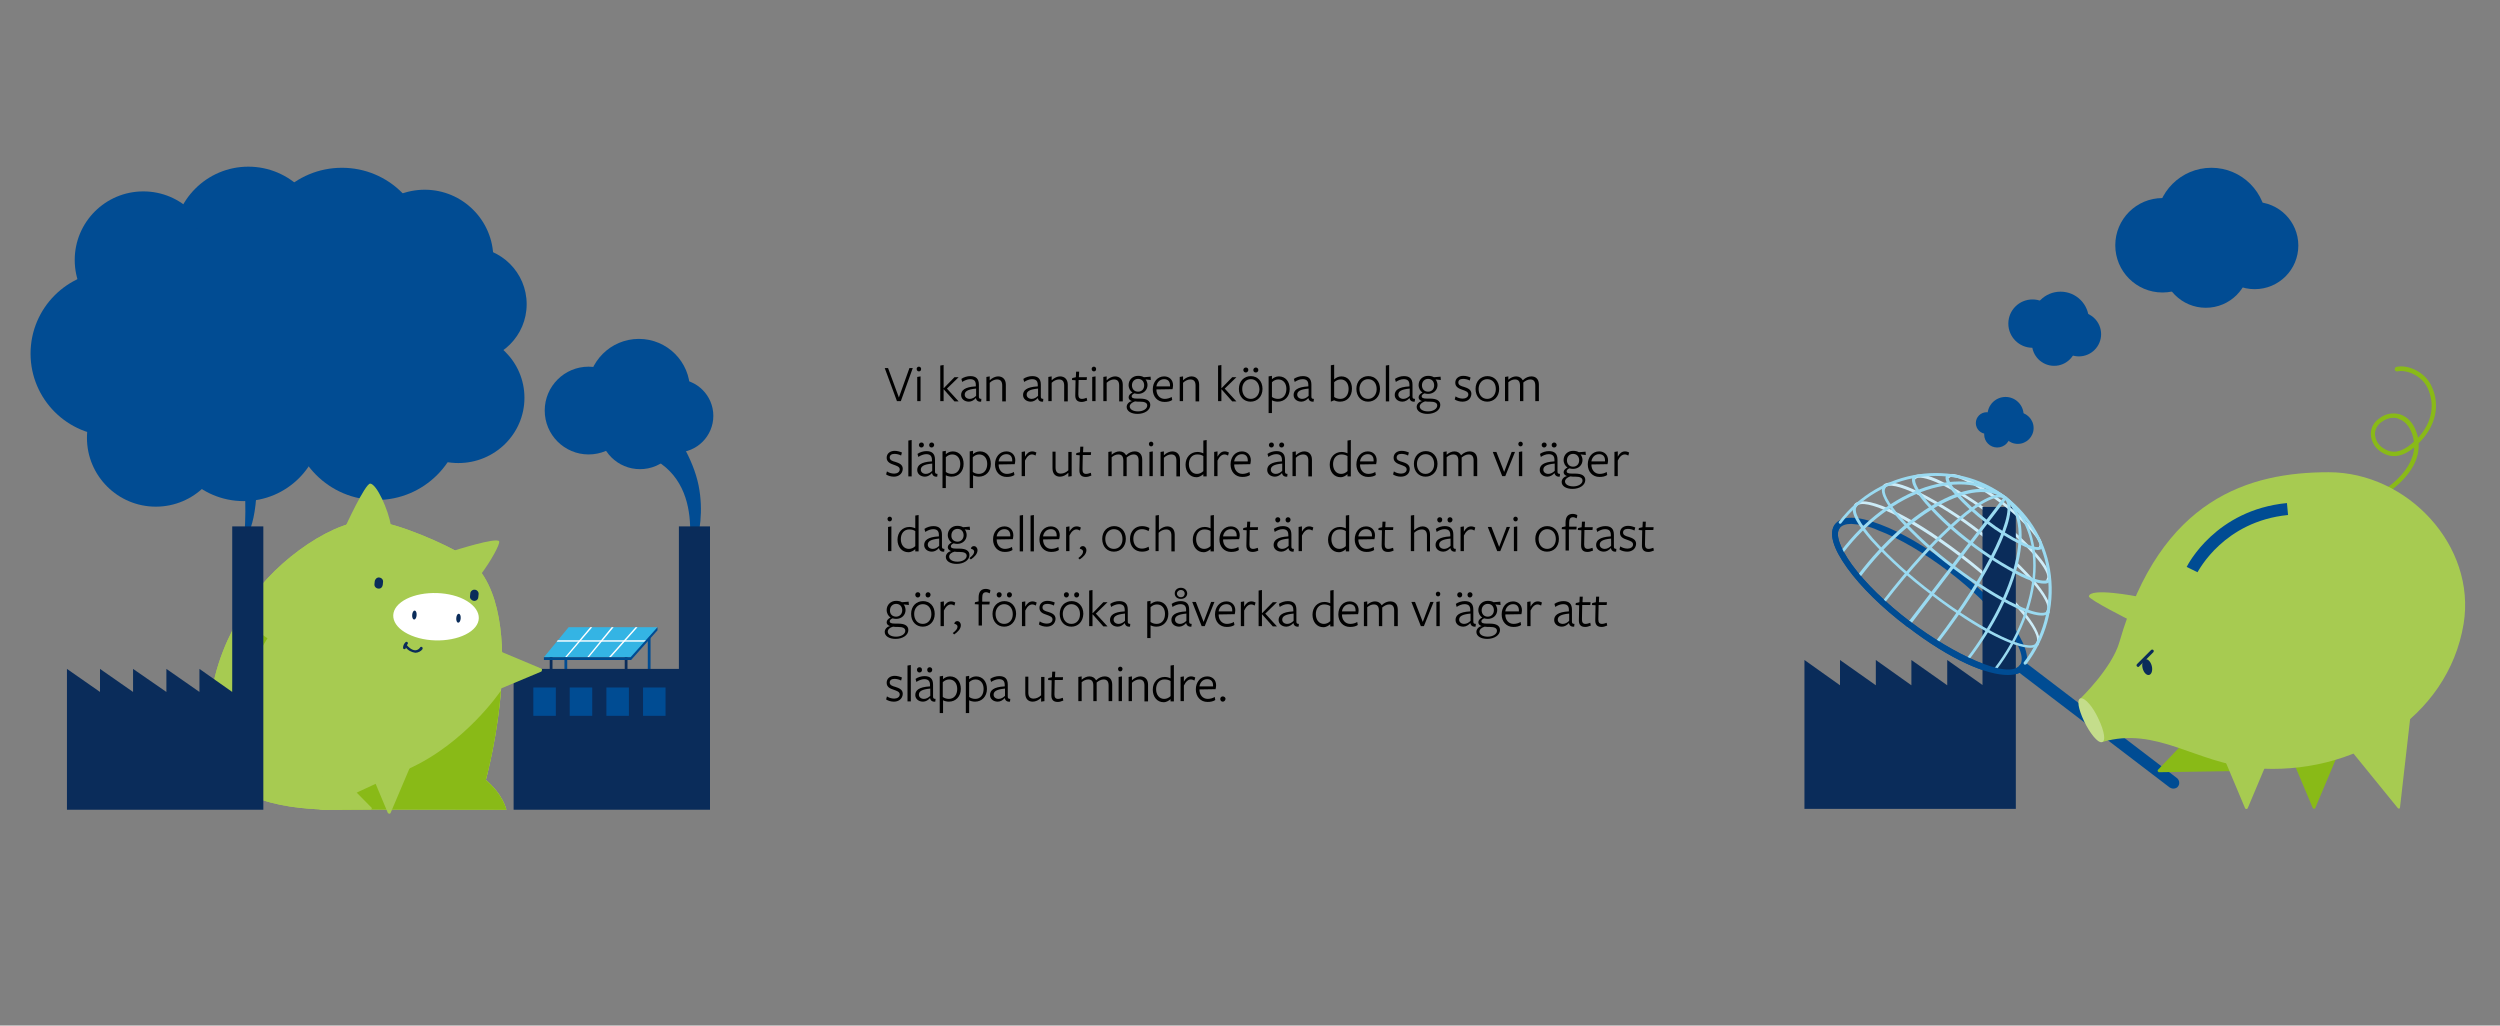 <?xml version="1.0" encoding="utf-8"?>
<!-- Generator: Adobe Illustrator 26.0.1, SVG Export Plug-In . SVG Version: 6.00 Build 0)  -->
<svg version="1.1" id="Lager_1" xmlns="http://www.w3.org/2000/svg" xmlns:xlink="http://www.w3.org/1999/xlink" x="0px" y="0px"
	 viewBox="0 0 900 369.2" style="enable-background:new 0 0 900 369.2;" xml:space="preserve">
<rect x="0" y="0" width="900" height="369.2" fill="#808080" stroke="none"/>
<style type="text/css">
	.st0{fill:none;}
	.st1{fill:#0A2C5A;}
	.st2{fill:#004C93;}
	.st3{fill:#014C93;}
	.st4{fill:#A7CB51;}
	.st5{fill:#FFFFFF;}
	.st6{fill:#89BA17;}
	.st7{fill:#34B4E4;}
	.st8{fill:#004A8E;}
	.st9{fill:#CCECF8;}
	.st10{fill:#9ADAF1;}
	.st11{fill:#C4DD8B;}
</style>
<g>
	<rect x="318.3" y="131.3" class="st0" width="291.1" height="136.1"/>
	<path d="M324.3,144.4h-1.4l-4.4-11.9h1.2l3.9,10.6l3.8-10.6h1.2L324.3,144.4z"/>
	<path d="M330.8,133.7c-0.5,0-0.8-0.4-0.8-0.9c0-0.4,0.3-0.8,0.8-0.8c0.5,0,0.8,0.4,0.8,0.8C331.6,133.3,331.4,133.7,330.8,133.7z
		 M330.2,144.4v-8.7l1.2-0.2v8.9H330.2z"/>
	<path d="M339.7,140.1v4.3h-1.2v-12.8l1.2-0.2v8.4h0l3.9-4h1.5l-4.2,4.1l4.2,4.6h-1.5L339.7,140.1L339.7,140.1z"/>
	<path d="M351.3,143.3c-0.6,0.7-1.5,1.3-2.5,1.3c-1.6,0-2.8-1-2.8-2.4c0-1.6,1.2-2.9,5.3-3.1c0,0,0-0.5,0-0.5c0-1.4-0.6-2.1-2.1-2.1
		c-0.9,0-2.1,0.5-2.8,1l-0.3-1.1c0.8-0.6,2.1-1,3.2-1c2,0,3.1,0.9,3.1,3.1c0,0.1,0,4.2,0,4.2c0,0.6,0.1,0.9,0.9,0.9l-0.1,1
		C352.1,144.7,351.5,144.2,351.3,143.3L351.3,143.3z M351.3,139.9c-3,0.3-4,1-4,2.2c0,0.9,0.8,1.5,1.8,1.5c0.9,0,1.7-0.5,2.3-1.1
		V139.9z"/>
	<path d="M360.8,144.4v-5.6c0-1.5-0.6-2.2-1.9-2.2c-0.9,0-1.9,0.5-2.6,1.2v6.6h-1.2v-8.7l1.2-0.2v1.4c0.9-0.9,2.1-1.4,3-1.4
		c1.7,0,2.8,1.1,2.8,3v6H360.8z"/>
	<path d="M373.6,143.3c-0.6,0.7-1.5,1.3-2.5,1.3c-1.6,0-2.8-1-2.8-2.4c0-1.6,1.2-2.9,5.3-3.1c0,0,0-0.5,0-0.5c0-1.4-0.6-2.1-2.1-2.1
		c-0.9,0-2.1,0.5-2.8,1l-0.3-1.1c0.8-0.6,2.1-1,3.2-1c2,0,3.1,0.9,3.1,3.1c0,0.1,0,4.2,0,4.2c0,0.6,0.1,0.9,0.9,0.9l-0.1,1
		C374.4,144.7,373.8,144.2,373.6,143.3L373.6,143.3z M373.6,139.9c-3,0.3-4,1-4,2.2c0,0.9,0.8,1.5,1.8,1.5c0.9,0,1.7-0.5,2.3-1.1
		V139.9z"/>
	<path d="M383.1,144.4v-5.6c0-1.5-0.6-2.2-1.9-2.2c-0.9,0-1.9,0.5-2.6,1.2v6.6h-1.2v-8.7l1.2-0.2v1.4c0.9-0.9,2.1-1.4,3-1.4
		c1.7,0,2.8,1.1,2.8,3v6H383.1z"/>
	<path d="M389.4,144.7c-1.7,0-2.4-0.9-2.3-2.7l0.1-5.1l-1.3-0.1l0.1-0.7l1.3-0.3l0.1-2h1.1l-0.1,2h2.9l-0.1,1h-2.9l-0.1,5.2
		c0,1.1,0.4,1.6,1.3,1.6c0.6,0,1.1-0.2,1.7-0.4l0.2,1C390.7,144.5,390,144.7,389.4,144.7z"/>
	<path d="M393.8,133.7c-0.5,0-0.8-0.4-0.8-0.9c0-0.4,0.3-0.8,0.8-0.8c0.5,0,0.8,0.4,0.8,0.8C394.6,133.3,394.4,133.7,393.8,133.7z
		 M393.2,144.4v-8.7l1.2-0.2v8.9H393.2z"/>
	<path d="M402.9,144.4v-5.6c0-1.5-0.6-2.2-1.9-2.2c-0.9,0-1.9,0.5-2.6,1.2v6.6h-1.2v-8.7l1.2-0.2v1.4c0.9-0.9,2.1-1.4,3-1.4
		c1.7,0,2.8,1.1,2.8,3v6H402.9z"/>
	<path d="M406.3,143c0-0.7,0.6-1.3,1.4-1.7c-0.8-0.5-1.4-1.5-1.4-2.7c0-1.8,1.4-3.3,3.4-3.3c0.9,0,1.6,0.2,2.1,0.5l2.4-0.2l0.1,1.2
		l-1.9-0.2c0.4,0.4,0.7,1.3,0.7,2c0,1.8-1.4,3.2-3.4,3.2c-0.5,0-0.9-0.1-1.3-0.2c-0.5,0.2-1,0.6-1,1c0,0.6,0.4,0.9,2,0.9
		c0,0,1.3,0,1.1,0c2.5,0,3.6,0.9,3.6,2.3c0,1.9-2.1,3.2-4.6,3.2c-2.3,0-3.9-1-3.9-2.5c0-1,0.8-1.9,1.9-2.1
		C406.7,144.1,406.3,143.7,406.3,143z M406.7,146.3c0,1,1.1,1.8,3,1.8c1.8,0,3.3-0.9,3.3-2.1c0-1-0.9-1.4-2.6-1.4
		c-0.6,0-1.3,0-1.8-0.1C407.4,144.9,406.7,145.6,406.7,146.3z M409.7,141c1.3,0,2.2-0.9,2.2-2.3c0-1.3-0.8-2.3-2.2-2.3
		c-1.3,0-2.2,1-2.2,2.3C407.5,140,408.3,141,409.7,141z"/>
	<path d="M416.3,140.2c0,2,1.2,3.4,3,3.4c0.9,0,1.9-0.3,2.5-0.7l0.2,1.1c-0.7,0.5-1.7,0.7-2.8,0.7c-2.5,0-4.2-1.9-4.2-4.5
		c0-2.7,1.7-4.7,4.1-4.7c1.9,0,3.2,1.3,3.2,3.2c0,0.5-0.1,1-0.2,1.4L416.3,140.2L416.3,140.2z M421.2,139.1c0-0.1,0-0.3,0-0.4
		c0-1.3-0.7-2.2-2.1-2.2c-1.6,0-2.6,1.2-2.8,2.6L421.2,139.1z"/>
	<path d="M430.4,144.4v-5.6c0-1.5-0.6-2.2-1.9-2.2c-0.9,0-1.9,0.5-2.6,1.2v6.6h-1.2v-8.7l1.2-0.2v1.4c0.9-0.9,2.1-1.4,3-1.4
		c1.7,0,2.8,1.1,2.8,3v6H430.4z"/>
	<path d="M439.7,140.1v4.3h-1.2v-12.8l1.2-0.2v8.4h0l3.9-4h1.5l-4.2,4.1l4.2,4.6h-1.5L439.7,140.1L439.7,140.1z"/>
	<path d="M450.2,144.6c-2.4,0-4.2-1.8-4.2-4.6c0-2.8,1.9-4.6,4.3-4.6c2.4,0,4.2,1.8,4.2,4.6C454.5,142.8,452.6,144.6,450.2,144.6z
		 M450.3,136.5c-1.8,0-3.1,1.5-3.1,3.5c0,2.1,1.2,3.6,3.1,3.6c1.8,0,3.1-1.5,3.1-3.5C453.3,137.9,452.1,136.5,450.3,136.5z
		 M448.5,134.1c-0.5,0-0.9-0.4-0.9-0.9c0-0.5,0.4-0.9,0.9-0.9c0.6,0,0.9,0.4,0.9,0.9C449.4,133.6,449,134.1,448.5,134.1z
		 M452.1,134.1c-0.6,0-0.9-0.4-0.9-0.9c0-0.5,0.4-0.9,0.9-0.9c0.5,0,0.9,0.4,0.9,0.9C453,133.6,452.7,134.1,452.1,134.1z"/>
	<path d="M460.4,135.5c2.4,0,3.9,1.9,3.9,4.5c0,2.7-1.8,4.6-4.3,4.6c-0.7,0-1.6-0.2-2.1-0.5v4.6h-1.2v-13.2l1.2-0.2c0,0,0,1.1,0,1.2
		C458.5,136,459.3,135.5,460.4,135.5z M457.9,142.9c0.5,0.4,1.3,0.7,2.2,0.7c1.9,0,3-1.5,3-3.6c0-2-1.1-3.4-2.9-3.4
		c-0.9,0-1.7,0.4-2.3,1C457.9,137.5,457.9,142.9,457.9,142.9z"/>
	<path d="M471,143.3c-0.6,0.7-1.5,1.3-2.5,1.3c-1.6,0-2.8-1-2.8-2.4c0-1.6,1.2-2.9,5.3-3.1c0,0,0-0.5,0-0.5c0-1.4-0.6-2.1-2.1-2.1
		c-1,0-2.1,0.5-2.8,1l-0.3-1.1c0.8-0.6,2.1-1,3.2-1c2,0,3.1,0.9,3.1,3.1c0,0.1,0,4.2,0,4.2c0,0.6,0.1,0.9,0.9,0.9l-0.1,1
		C471.8,144.7,471.2,144.2,471,143.3L471,143.3z M471,139.9c-3,0.3-4,1-4,2.2c0,0.9,0.8,1.5,1.8,1.5c0.9,0,1.7-0.5,2.3-1.1V139.9z"
		/>
	<path d="M482.4,144.6c-0.7,0-1.6-0.2-2.1-0.5l-1.2,0.5v-13.1l1.2-0.2c0,0,0,5.2,0,5.3c0.6-0.6,1.5-1.1,2.6-1.1
		c2.3,0,3.8,1.8,3.8,4.4C486.7,142.7,485,144.6,482.4,144.6z M482.7,136.6c-1,0-1.8,0.4-2.4,1c0-0.1,0,5.3,0,5.3
		c0.5,0.4,1.3,0.7,2.2,0.7c1.9,0,3-1.5,3-3.6C485.5,138,484.4,136.6,482.7,136.6z"/>
	<path d="M492.5,144.6c-2.4,0-4.2-1.8-4.2-4.6c0-2.8,1.9-4.6,4.3-4.6s4.2,1.8,4.2,4.6C496.8,142.8,494.9,144.6,492.5,144.6z
		 M492.5,136.5c-1.8,0-3.1,1.5-3.1,3.5c0,2.1,1.2,3.6,3.1,3.6c1.8,0,3.1-1.5,3.1-3.5C495.6,137.9,494.4,136.5,492.5,136.5z"/>
	<path d="M498.9,144.4v-12.8l1.2-0.2v13.1H498.9z"/>
	<path d="M507.4,143.3c-0.6,0.7-1.5,1.3-2.5,1.3c-1.6,0-2.8-1-2.8-2.4c0-1.6,1.2-2.9,5.3-3.1c0,0,0-0.5,0-0.5c0-1.4-0.6-2.1-2.1-2.1
		c-1,0-2.1,0.5-2.8,1l-0.3-1.1c0.8-0.6,2.1-1,3.2-1c2,0,3.1,0.9,3.1,3.1c0,0.1,0,4.2,0,4.2c0,0.6,0.1,0.9,0.9,0.9l-0.1,1
		C508.2,144.7,507.6,144.2,507.4,143.3L507.4,143.3z M507.4,139.9c-3,0.3-4,1-4,2.2c0,0.9,0.8,1.5,1.8,1.5c0.9,0,1.7-0.5,2.3-1.1
		V139.9z"/>
	<path d="M510.7,143c0-0.7,0.6-1.3,1.4-1.7c-0.8-0.5-1.4-1.5-1.4-2.7c0-1.8,1.4-3.3,3.4-3.3c0.9,0,1.6,0.2,2.1,0.5l2.4-0.2l0.1,1.2
		l-1.9-0.2c0.4,0.4,0.7,1.3,0.7,2c0,1.8-1.4,3.2-3.4,3.2c-0.5,0-0.9-0.1-1.3-0.2c-0.5,0.2-1,0.6-1,1c0,0.6,0.4,0.9,2,0.9
		c0,0,1.3,0,1.1,0c2.5,0,3.6,0.9,3.6,2.3c0,1.9-2.1,3.2-4.6,3.2c-2.3,0-3.9-1-3.9-2.5c0-1,0.8-1.9,1.9-2.1
		C511.1,144.1,510.7,143.7,510.7,143z M511.1,146.3c0,1,1.1,1.8,3,1.8c1.8,0,3.3-0.9,3.3-2.1c0-1-0.9-1.4-2.6-1.4
		c-0.6,0-1.3,0-1.8-0.1C511.8,144.9,511.1,145.6,511.1,146.3z M514.1,141c1.3,0,2.2-0.9,2.2-2.3c0-1.3-0.8-2.3-2.2-2.3
		c-1.3,0-2.2,1-2.2,2.3C511.9,140,512.7,141,514.1,141z"/>
	<path d="M526.5,144.6c-1,0-2.1-0.3-2.8-0.8l0.3-1.1c0.7,0.5,1.7,0.8,2.6,0.8c1,0,2-0.5,2-1.5c0-1-1.1-1.3-2.2-1.7
		c-1.2-0.4-2.5-1-2.5-2.5c0-1.6,1.3-2.5,2.9-2.5c1,0,1.9,0.3,2.6,0.6l-0.3,1.1c-0.7-0.4-1.6-0.6-2.4-0.6c-1.1,0-1.7,0.5-1.7,1.3
		c0,1,1,1.3,2.1,1.6c1.2,0.4,2.6,0.9,2.6,2.5C529.6,143.6,528.3,144.6,526.5,144.6z"/>
	<path d="M535.4,144.6c-2.4,0-4.2-1.8-4.2-4.6c0-2.8,1.9-4.6,4.3-4.6s4.2,1.8,4.2,4.6C539.7,142.8,537.8,144.6,535.4,144.6z
		 M535.4,136.5c-1.8,0-3.1,1.5-3.1,3.5c0,2.1,1.2,3.6,3.1,3.6c1.8,0,3.1-1.5,3.1-3.5C538.5,137.9,537.3,136.5,535.4,136.5z"/>
	<path d="M552.7,144.4v-5.6c0-1.5-0.6-2.2-1.8-2.2c-0.9,0-1.8,0.5-2.5,1.1c0,0.1,0,0.6,0,0.8v5.9h-1.2v-5.6c0-1.5-0.6-2.2-1.8-2.2
		c-0.9,0-1.7,0.4-2.4,1v6.8h-1.2v-8.7l1.2-0.2c0,0,0,1.1,0,1.2c0.9-0.8,1.9-1.2,2.8-1.2c1.1,0,1.9,0.5,2.4,1.4c1-1,2.1-1.4,3.1-1.4
		c1.7,0,2.7,1.1,2.7,3v5.9H552.7z"/>
	<path d="M321.8,171.6c-1,0-2.1-0.3-2.8-0.8l0.3-1.1c0.7,0.5,1.7,0.8,2.6,0.8c1,0,2-0.5,2-1.5c0-1-1.1-1.3-2.2-1.7
		c-1.2-0.4-2.5-1-2.5-2.5c0-1.6,1.3-2.5,2.9-2.5c0.9,0,1.9,0.3,2.6,0.6l-0.3,1.1c-0.7-0.4-1.6-0.6-2.4-0.6c-1.1,0-1.7,0.5-1.7,1.3
		c0,1,1,1.3,2.1,1.6c1.2,0.4,2.6,0.9,2.6,2.5C324.9,170.6,323.5,171.6,321.8,171.6z"/>
	<path d="M327,171.4v-12.8l1.2-0.2v13.1H327z"/>
	<path d="M335.5,170.3c-0.6,0.7-1.5,1.3-2.5,1.3c-1.6,0-2.8-1-2.8-2.4c0-1.6,1.2-2.9,5.3-3.1c0,0,0-0.5,0-0.5c0-1.4-0.6-2.1-2.1-2.1
		c-0.9,0-2.1,0.5-2.8,1l-0.3-1.1c0.8-0.6,2.1-1,3.2-1c2,0,3.1,0.9,3.1,3.1c0,0.1,0,4.2,0,4.2c0,0.6,0.1,0.9,0.9,0.9l-0.1,1
		C336.3,171.7,335.7,171.2,335.5,170.3L335.5,170.3z M331.7,161.1c-0.5,0-0.9-0.4-0.9-0.9c0-0.5,0.4-0.9,0.9-0.9
		c0.6,0,0.9,0.4,0.9,0.9C332.6,160.6,332.3,161.1,331.7,161.1z M335.5,166.9c-3,0.3-4,1-4,2.2c0,0.9,0.8,1.5,1.8,1.5
		c0.9,0,1.7-0.5,2.3-1.1V166.9z M335.4,161.1c-0.6,0-0.9-0.4-0.9-0.9c0-0.5,0.4-0.9,0.9-0.9c0.5,0,0.9,0.4,0.9,0.9
		C336.3,160.6,335.9,161.1,335.4,161.1z"/>
	<path d="M343,162.5c2.4,0,3.9,1.9,3.9,4.5c0,2.7-1.8,4.6-4.3,4.6c-0.7,0-1.6-0.2-2.1-0.5v4.6h-1.2v-13.2l1.2-0.2c0,0,0,1.1,0,1.2
		C341.1,163,341.9,162.5,343,162.5z M340.5,169.9c0.5,0.4,1.3,0.7,2.2,0.7c1.9,0,3-1.5,3-3.6c0-2-1.1-3.4-2.9-3.4
		c-0.9,0-1.7,0.4-2.3,1C340.5,164.5,340.5,169.9,340.5,169.9z"/>
	<path d="M352.8,162.5c2.4,0,3.9,1.9,3.9,4.5c0,2.7-1.8,4.6-4.3,4.6c-0.7,0-1.6-0.2-2.1-0.5v4.6h-1.2v-13.2l1.2-0.2c0,0,0,1.1,0,1.2
		C350.8,163,351.7,162.5,352.8,162.5z M350.2,169.9c0.5,0.4,1.3,0.7,2.2,0.7c1.9,0,3-1.5,3-3.6c0-2-1.1-3.4-2.9-3.4
		c-0.9,0-1.7,0.4-2.3,1C350.2,164.5,350.2,169.9,350.2,169.9z"/>
	<path d="M359.5,167.2c0,2,1.2,3.4,3,3.4c0.9,0,1.9-0.3,2.5-0.7l0.2,1.1c-0.7,0.5-1.7,0.7-2.8,0.7c-2.5,0-4.2-1.9-4.2-4.5
		c0-2.7,1.7-4.7,4.1-4.7c1.9,0,3.2,1.3,3.2,3.2c0,0.5-0.1,1-0.2,1.4L359.5,167.2L359.5,167.2z M364.4,166.1c0-0.1,0-0.3,0-0.4
		c0-1.3-0.7-2.2-2.1-2.2c-1.6,0-2.6,1.2-2.8,2.6L364.4,166.1z"/>
	<path d="M369,171.4h-1.2v-8.7l1.2-0.2v1.9c0.6-1.1,1.4-1.9,2.6-1.9c0.6,0,1.1,0.2,1.5,0.4l-0.3,1.1c-0.4-0.2-0.8-0.4-1.3-0.4
		c-0.9,0-1.8,0.7-2.5,2.2V171.4z"/>
	<path d="M380,162.7v5.6c0,1.5,0.6,2.2,1.9,2.2c1,0,2-0.5,2.7-1.2v-6.6h1.2v8.7l-1.2,0.2c0,0,0-1.4,0-1.4c-0.9,0.9-2,1.4-3,1.4
		c-1.7,0-2.7-1.1-2.7-3v-6H380z"/>
	<path d="M390.9,171.7c-1.7,0-2.4-0.9-2.3-2.7l0.1-5.1l-1.3-0.1l0.1-0.7l1.3-0.3l0.1-2h1.1l-0.1,2h2.9l-0.1,1h-2.9l-0.1,5.2
		c0,1.1,0.4,1.6,1.3,1.6c0.6,0,1.1-0.2,1.7-0.4l0.2,1C392.2,171.5,391.5,171.7,390.9,171.7z"/>
	<path d="M409.9,171.4v-5.6c0-1.5-0.6-2.2-1.8-2.2c-0.9,0-1.8,0.5-2.5,1.1c0,0.1,0,0.6,0,0.8v5.9h-1.2v-5.6c0-1.5-0.6-2.2-1.8-2.2
		c-0.9,0-1.7,0.4-2.4,1v6.8H399v-8.7l1.2-0.2c0,0,0,1.1,0,1.2c0.9-0.8,1.9-1.2,2.8-1.2c1.1,0,1.9,0.5,2.4,1.4c1-1,2.1-1.4,3.1-1.4
		c1.7,0,2.7,1.1,2.7,3v5.9H409.9z"/>
	<path d="M414.4,160.7c-0.5,0-0.8-0.4-0.8-0.9c0-0.4,0.3-0.8,0.8-0.8c0.5,0,0.8,0.4,0.8,0.8C415.2,160.3,414.9,160.7,414.4,160.7z
		 M413.8,171.4v-8.7l1.2-0.2v8.9H413.8z"/>
	<path d="M423.5,171.4v-5.6c0-1.5-0.6-2.2-1.9-2.2c-0.9,0-1.9,0.5-2.6,1.2v6.6h-1.2v-8.7l1.2-0.2v1.4c0.9-0.9,2.1-1.4,3-1.4
		c1.7,0,2.8,1.1,2.8,3v6H423.5z"/>
	<path d="M433.2,158.6l1.2-0.2v13.1h-1.2c0,0,0-0.8,0-0.8c-0.6,0.5-1.4,1.1-2.5,1.1c-2.3,0-3.9-1.9-3.9-4.5c0-2.7,1.8-4.6,4.3-4.6
		c0.7,0,1.5,0.2,2.1,0.5V158.6z M431,163.6c-1.9,0-3,1.5-3,3.5c0,2,1.1,3.5,2.9,3.5c0.9,0,1.7-0.4,2.3-1c0,0,0-5.4,0-5.4
		C432.7,163.8,431.9,163.6,431,163.6z"/>
	<path d="M438.3,171.4h-1.2v-8.7l1.2-0.2v1.9c0.6-1.1,1.4-1.9,2.6-1.9c0.6,0,1.1,0.2,1.5,0.4l-0.3,1.1c-0.4-0.2-0.8-0.4-1.3-0.4
		c-0.9,0-1.8,0.7-2.5,2.2V171.4z"/>
	<path d="M444.3,167.2c0,2,1.2,3.4,3,3.4c0.9,0,1.9-0.3,2.5-0.7l0.2,1.1c-0.7,0.5-1.7,0.7-2.8,0.7c-2.5,0-4.2-1.9-4.2-4.5
		c0-2.7,1.7-4.7,4.1-4.7c1.9,0,3.2,1.3,3.2,3.2c0,0.5-0.1,1-0.2,1.4L444.3,167.2L444.3,167.2z M449.2,166.1c0-0.1,0-0.3,0-0.4
		c0-1.3-0.7-2.2-2.1-2.2c-1.6,0-2.6,1.2-2.8,2.6L449.2,166.1z"/>
	<path d="M461.5,170.3c-0.6,0.7-1.5,1.3-2.5,1.3c-1.6,0-2.8-1-2.8-2.4c0-1.6,1.2-2.9,5.3-3.1c0,0,0-0.5,0-0.5c0-1.4-0.6-2.1-2.1-2.1
		c-1,0-2.1,0.5-2.8,1l-0.3-1.1c0.8-0.6,2.1-1,3.2-1c2,0,3.1,0.9,3.1,3.1c0,0.1,0,4.2,0,4.2c0,0.6,0.1,0.9,0.9,0.9l-0.1,1
		C462.3,171.7,461.7,171.2,461.5,170.3L461.5,170.3z M457.7,161.1c-0.5,0-0.9-0.4-0.9-0.9c0-0.5,0.4-0.9,0.9-0.9
		c0.6,0,0.9,0.4,0.9,0.9C458.6,160.6,458.3,161.1,457.7,161.1z M461.5,166.9c-3,0.3-4,1-4,2.2c0,0.9,0.8,1.5,1.8,1.5
		c0.9,0,1.7-0.5,2.3-1.1V166.9z M461.4,161.1c-0.6,0-0.9-0.4-0.9-0.9c0-0.5,0.4-0.9,0.9-0.9c0.5,0,0.9,0.4,0.9,0.9
		C462.3,160.6,461.9,161.1,461.4,161.1z"/>
	<path d="M471,171.4v-5.6c0-1.5-0.6-2.2-1.9-2.2c-1,0-1.9,0.5-2.6,1.2v6.6h-1.2v-8.7l1.2-0.2v1.4c0.9-0.9,2.1-1.4,3-1.4
		c1.7,0,2.8,1.1,2.8,3v6H471z"/>
	<path d="M485.1,158.6l1.2-0.2v13.1h-1.2c0,0,0-0.8,0-0.8c-0.6,0.5-1.4,1.1-2.5,1.1c-2.3,0-3.9-1.9-3.9-4.5c0-2.7,1.8-4.6,4.3-4.6
		c0.7,0,1.5,0.2,2.1,0.5V158.6z M482.9,163.6c-1.9,0-3,1.5-3,3.5c0,2,1.1,3.5,2.9,3.5c0.9,0,1.7-0.4,2.3-1c0,0,0-5.4,0-5.4
		C484.5,163.8,483.7,163.6,482.9,163.6z"/>
	<path d="M489.6,167.2c0,2,1.2,3.4,3,3.4c1,0,1.9-0.3,2.5-0.7l0.2,1.1c-0.7,0.5-1.7,0.7-2.8,0.7c-2.5,0-4.2-1.9-4.2-4.5
		c0-2.7,1.7-4.7,4.1-4.7c1.9,0,3.2,1.3,3.2,3.2c0,0.5-0.1,1-0.2,1.4L489.6,167.2L489.6,167.2z M494.5,166.1c0-0.1,0-0.3,0-0.4
		c0-1.3-0.7-2.2-2.1-2.2c-1.6,0-2.6,1.2-2.8,2.6L494.5,166.1z"/>
	<path d="M504.3,171.6c-1,0-2.1-0.3-2.8-0.8l0.3-1.1c0.7,0.5,1.7,0.8,2.6,0.8c1,0,2-0.5,2-1.5c0-1-1.1-1.3-2.2-1.7
		c-1.2-0.4-2.5-1-2.5-2.5c0-1.6,1.3-2.5,2.9-2.5c1,0,1.9,0.3,2.6,0.6l-0.3,1.1c-0.7-0.4-1.6-0.6-2.4-0.6c-1.1,0-1.7,0.5-1.7,1.3
		c0,1,1,1.3,2.1,1.6c1.2,0.4,2.6,0.9,2.6,2.5C507.5,170.6,506.1,171.6,504.3,171.6z"/>
	<path d="M513.2,171.6c-2.4,0-4.2-1.8-4.2-4.6c0-2.8,1.9-4.6,4.3-4.6c2.4,0,4.2,1.8,4.2,4.6C517.5,169.8,515.6,171.6,513.2,171.6z
		 M513.2,163.5c-1.8,0-3.1,1.5-3.1,3.5c0,2.1,1.2,3.6,3.1,3.6c1.8,0,3.1-1.5,3.1-3.5C516.3,164.9,515.1,163.5,513.2,163.5z"/>
	<path d="M530.5,171.4v-5.6c0-1.5-0.6-2.2-1.8-2.2c-0.9,0-1.8,0.5-2.5,1.1c0,0.1,0,0.6,0,0.8v5.9h-1.2v-5.6c0-1.5-0.6-2.2-1.8-2.2
		c-0.9,0-1.7,0.4-2.4,1v6.8h-1.2v-8.7l1.2-0.2c0,0,0,1.1,0,1.2c0.9-0.8,1.9-1.2,2.8-1.2c1.1,0,1.9,0.5,2.4,1.4c1-1,2.1-1.4,3.1-1.4
		c1.7,0,2.7,1.1,2.7,3v5.9H530.5z"/>
	<path d="M541.9,171.4h-1.1l-3.4-8.7h1.3l2.8,7.2l2.7-7.2h1.2L541.9,171.4z"/>
	<path d="M547.4,160.7c-0.5,0-0.8-0.4-0.8-0.9c0-0.4,0.3-0.8,0.8-0.8s0.8,0.4,0.8,0.8C548.2,160.3,547.9,160.7,547.4,160.7z
		 M546.8,171.4v-8.7l1.2-0.2v8.9H546.8z"/>
	<path d="M559.6,170.3c-0.6,0.7-1.5,1.3-2.5,1.3c-1.6,0-2.8-1-2.8-2.4c0-1.6,1.2-2.9,5.3-3.1c0,0,0-0.5,0-0.5c0-1.4-0.6-2.1-2.1-2.1
		c-1,0-2.1,0.5-2.8,1l-0.3-1.1c0.8-0.6,2.1-1,3.2-1c2,0,3.1,0.9,3.1,3.1c0,0.1,0,4.2,0,4.2c0,0.6,0.1,0.9,0.9,0.9l-0.1,1
		C560.5,171.7,559.8,171.2,559.6,170.3L559.6,170.3z M555.9,161.1c-0.5,0-0.9-0.4-0.9-0.9c0-0.5,0.4-0.9,0.9-0.9
		c0.6,0,0.9,0.4,0.9,0.9C556.8,160.6,556.4,161.1,555.9,161.1z M559.6,166.9c-3,0.3-4,1-4,2.2c0,0.9,0.8,1.5,1.8,1.5
		c0.9,0,1.7-0.5,2.3-1.1V166.9z M559.5,161.1c-0.6,0-0.9-0.4-0.9-0.9c0-0.5,0.4-0.9,0.9-0.9c0.5,0,0.9,0.4,0.9,0.9
		C560.4,160.6,560.1,161.1,559.5,161.1z"/>
	<path d="M562.9,170c0-0.7,0.6-1.3,1.4-1.7c-0.8-0.5-1.4-1.5-1.4-2.7c0-1.8,1.4-3.3,3.4-3.3c0.9,0,1.6,0.2,2.1,0.5l2.4-0.2l0.1,1.2
		l-1.9-0.2c0.4,0.4,0.7,1.3,0.7,2c0,1.8-1.4,3.2-3.4,3.2c-0.5,0-0.9-0.1-1.3-0.2c-0.5,0.2-1,0.6-1,1c0,0.6,0.4,0.9,2,0.9
		c0,0,1.3,0,1.1,0c2.5,0,3.6,0.9,3.6,2.3c0,1.9-2.1,3.2-4.6,3.2c-2.3,0-3.9-1-3.9-2.5c0-1,0.8-1.9,1.9-2.1
		C563.4,171.1,562.9,170.7,562.9,170z M563.4,173.3c0,1,1.1,1.8,3,1.8c1.8,0,3.3-0.9,3.3-2.1c0-1-0.9-1.4-2.6-1.4
		c-0.6,0-1.3,0-1.8-0.1C564.1,171.9,563.4,172.6,563.4,173.3z M566.3,168c1.3,0,2.2-0.9,2.2-2.3c0-1.3-0.8-2.3-2.2-2.3
		c-1.3,0-2.2,1-2.2,2.3C564.1,167,564.9,168,566.3,168z"/>
	<path d="M572.9,167.2c0,2,1.2,3.4,3,3.4c1,0,1.9-0.3,2.5-0.7l0.2,1.1c-0.7,0.5-1.7,0.7-2.8,0.7c-2.5,0-4.2-1.9-4.2-4.5
		c0-2.7,1.7-4.7,4.1-4.7c1.9,0,3.2,1.3,3.2,3.2c0,0.5-0.1,1-0.2,1.4L572.9,167.2L572.9,167.2z M577.8,166.1c0-0.1,0-0.3,0-0.4
		c0-1.3-0.7-2.2-2.1-2.2c-1.6,0-2.6,1.2-2.8,2.6L577.8,166.1z"/>
	<path d="M582.4,171.4h-1.2v-8.7l1.2-0.2v1.9c0.6-1.1,1.4-1.9,2.6-1.9c0.6,0,1.1,0.2,1.5,0.4l-0.3,1.1c-0.4-0.2-0.8-0.4-1.3-0.4
		c-0.9,0-1.8,0.7-2.5,2.2V171.4z"/>
	<path d="M320.3,187.7c-0.5,0-0.8-0.4-0.8-0.9c0-0.4,0.3-0.8,0.8-0.8c0.5,0,0.8,0.4,0.8,0.8C321.1,187.3,320.8,187.7,320.3,187.7z
		 M319.7,198.4v-8.7l1.2-0.2v8.9H319.7z"/>
	<path d="M329.5,185.6l1.2-0.2v13.1h-1.2c0,0,0-0.8,0-0.8c-0.6,0.5-1.4,1.1-2.5,1.1c-2.3,0-3.9-1.9-3.9-4.5c0-2.7,1.8-4.6,4.3-4.6
		c0.7,0,1.5,0.2,2.1,0.5V185.6z M327.3,190.6c-1.9,0-3,1.5-3,3.5c0,2,1.1,3.5,2.9,3.5c0.9,0,1.7-0.4,2.3-1c0,0,0-5.4,0-5.4
		C329,190.8,328.2,190.6,327.3,190.6z"/>
	<path d="M338,197.3c-0.6,0.7-1.5,1.3-2.5,1.3c-1.6,0-2.8-1-2.8-2.4c0-1.6,1.2-2.9,5.3-3.1c0,0,0-0.5,0-0.5c0-1.4-0.6-2.1-2.1-2.1
		c-0.9,0-2.1,0.5-2.8,1l-0.3-1.1c0.8-0.6,2.1-1,3.2-1c2,0,3.1,0.9,3.1,3.1c0,0.1,0,4.2,0,4.2c0,0.6,0.1,0.9,0.9,0.9l-0.1,1
		C338.8,198.7,338.2,198.2,338,197.3L338,197.3z M338,193.9c-3,0.3-4,1-4,2.2c0,0.9,0.8,1.5,1.8,1.5c0.9,0,1.7-0.5,2.3-1.1V193.9z"
		/>
	<path d="M341.2,197c0-0.7,0.6-1.3,1.4-1.7c-0.8-0.5-1.4-1.5-1.4-2.7c0-1.8,1.4-3.3,3.4-3.3c0.9,0,1.6,0.2,2.1,0.5l2.4-0.2l0.1,1.2
		l-1.9-0.2c0.4,0.4,0.7,1.3,0.7,2c0,1.8-1.4,3.2-3.4,3.2c-0.5,0-0.9-0.1-1.3-0.2c-0.5,0.2-1,0.6-1,1c0,0.6,0.4,0.9,2,0.9
		c0,0,1.3,0,1.1,0c2.5,0,3.6,0.9,3.6,2.3c0,1.9-2.1,3.2-4.6,3.2c-2.3,0-3.9-1-3.9-2.5c0-1,0.8-1.9,1.9-2.1
		C341.7,198.1,341.2,197.7,341.2,197z M341.7,200.4c0,1,1.1,1.8,3,1.8c1.8,0,3.3-0.9,3.3-2.1c0-1-0.9-1.4-2.6-1.4
		c-0.6,0-1.3,0-1.8-0.1C342.4,198.9,341.7,199.6,341.7,200.4z M344.7,195c1.3,0,2.2-1,2.2-2.3c0-1.3-0.8-2.3-2.2-2.3
		c-1.3,0-2.2,1-2.2,2.3C342.4,194,343.3,195,344.7,195z"/>
	<path d="M350.6,196.6c0.7,0,1.3,0.6,1.3,1.5c0,1.3-1.1,2.4-2.4,3.3l-0.5-0.5c1.2-0.9,1.7-1.6,1.7-2.3c0-0.5-0.3-0.8-1.2-1.1
		C349.6,197,350,196.6,350.6,196.6z"/>
	<path d="M358.8,194.2c0,2,1.2,3.4,3,3.4c0.9,0,1.9-0.3,2.5-0.7l0.2,1.1c-0.7,0.5-1.7,0.7-2.8,0.7c-2.5,0-4.2-1.9-4.2-4.5
		c0-2.7,1.7-4.7,4.1-4.7c1.9,0,3.2,1.3,3.2,3.2c0,0.5-0.1,1-0.2,1.4L358.8,194.2L358.8,194.2z M363.7,193.1c0-0.1,0-0.3,0-0.4
		c0-1.3-0.7-2.2-2.1-2.2c-1.6,0-2.6,1.2-2.8,2.6L363.7,193.1z"/>
	<path d="M367.1,198.4v-12.8l1.2-0.2v13.1H367.1z"/>
	<path d="M371,198.4v-12.8l1.2-0.2v13.1H371z"/>
	<path d="M375.5,194.2c0,2,1.2,3.4,3,3.4c0.9,0,1.9-0.3,2.5-0.7l0.2,1.1c-0.7,0.5-1.7,0.7-2.8,0.7c-2.5,0-4.2-1.9-4.2-4.5
		c0-2.7,1.7-4.7,4.1-4.7c1.9,0,3.2,1.3,3.2,3.2c0,0.5-0.1,1-0.2,1.4L375.5,194.2L375.5,194.2z M380.4,193.1c0-0.1,0-0.3,0-0.4
		c0-1.3-0.7-2.2-2.1-2.2c-1.6,0-2.6,1.2-2.8,2.6L380.4,193.1z"/>
	<path d="M385,198.4h-1.2v-8.7l1.2-0.2v1.9c0.6-1.1,1.4-1.9,2.6-1.9c0.6,0,1.1,0.2,1.5,0.4l-0.3,1.1c-0.4-0.2-0.8-0.4-1.3-0.4
		c-0.9,0-1.8,0.7-2.5,2.2V198.4z"/>
	<path d="M389.8,196.6c0.7,0,1.3,0.6,1.3,1.5c0,1.3-1.1,2.4-2.4,3.3l-0.5-0.5c1.2-0.9,1.7-1.6,1.7-2.3c0-0.5-0.3-0.8-1.2-1.1
		C388.8,197,389.2,196.6,389.8,196.6z"/>
	<path d="M401,198.6c-2.4,0-4.2-1.8-4.2-4.6c0-2.8,1.9-4.6,4.3-4.6s4.2,1.8,4.2,4.6C405.3,196.8,403.4,198.6,401,198.6z M401,190.5
		c-1.8,0-3.1,1.5-3.1,3.5c0,2.1,1.2,3.6,3.1,3.6s3.1-1.5,3.1-3.5C404.1,191.9,402.9,190.5,401,190.5z"/>
	<path d="M411.1,198.6c-2.6,0-4.3-1.9-4.3-4.6c0-2.7,1.8-4.6,4.3-4.6c1.1,0,2,0.3,2.7,0.7l-0.3,1.1c-0.7-0.4-1.5-0.7-2.4-0.7
		c-1.9,0-3.1,1.4-3.1,3.5c0,2.1,1.2,3.5,3.1,3.5c0.9,0,1.7-0.3,2.4-0.7l0.2,1.1C413.1,198.4,412.1,198.6,411.1,198.6z"/>
	<path d="M421.7,198.4v-5.6c0-1.5-0.6-2.2-1.9-2.2c-1,0-2,0.5-2.7,1.2v6.6H416v-12.8l1.2-0.2c0,0,0,5.5,0,5.5c0.9-0.9,2.1-1.4,3-1.4
		c1.7,0,2.7,1.1,2.7,3v6H421.7z"/>
	<path d="M435.8,185.6l1.2-0.2v13.1h-1.2c0,0,0-0.8,0-0.8c-0.6,0.5-1.4,1.1-2.5,1.1c-2.3,0-3.9-1.9-3.9-4.5c0-2.7,1.8-4.6,4.3-4.6
		c0.7,0,1.5,0.2,2.1,0.5V185.6z M433.6,190.6c-1.9,0-3,1.5-3,3.5c0,2,1.1,3.5,2.9,3.5c0.9,0,1.7-0.4,2.3-1c0,0,0-5.4,0-5.4
		C435.3,190.8,434.5,190.6,433.6,190.6z"/>
	<path d="M440.3,194.2c0,2,1.2,3.4,3,3.4c0.9,0,1.9-0.3,2.5-0.7l0.2,1.1c-0.7,0.5-1.7,0.7-2.8,0.7c-2.5,0-4.2-1.9-4.2-4.5
		c0-2.7,1.7-4.7,4.1-4.7c1.9,0,3.2,1.3,3.2,3.2c0,0.5-0.1,1-0.2,1.4L440.3,194.2L440.3,194.2z M445.2,193.1c0-0.1,0-0.3,0-0.4
		c0-1.3-0.7-2.2-2.1-2.2c-1.6,0-2.6,1.2-2.8,2.6L445.2,193.1z"/>
	<path d="M451,198.7c-1.7,0-2.4-0.9-2.3-2.7l0.1-5.1l-1.3-0.1l0.1-0.7l1.3-0.3l0.1-2h1.1l-0.1,2h2.9l-0.1,1h-2.9l-0.1,5.2
		c0,1.1,0.4,1.6,1.3,1.6c0.6,0,1.1-0.2,1.7-0.4l0.2,1C452.4,198.5,451.6,198.7,451,198.7z"/>
	<path d="M463.8,197.3c-0.6,0.7-1.5,1.3-2.5,1.3c-1.6,0-2.8-1-2.8-2.4c0-1.6,1.2-2.9,5.3-3.1c0,0,0-0.5,0-0.5c0-1.4-0.6-2.1-2.1-2.1
		c-1,0-2.1,0.5-2.8,1l-0.3-1.1c0.8-0.6,2.1-1,3.2-1c2,0,3.1,0.9,3.1,3.1c0,0.1,0,4.2,0,4.2c0,0.6,0.1,0.9,0.9,0.9l-0.1,1
		C464.6,198.7,464,198.2,463.8,197.3L463.8,197.3z M460,188.1c-0.5,0-0.9-0.4-0.9-1c0-0.5,0.4-0.9,0.9-0.9c0.6,0,0.9,0.4,0.9,0.9
		C460.9,187.6,460.5,188.1,460,188.1z M463.8,193.9c-3,0.3-4,1-4,2.2c0,0.9,0.8,1.5,1.8,1.5c0.9,0,1.7-0.5,2.3-1.1V193.9z
		 M463.7,188.1c-0.6,0-0.9-0.4-0.9-1c0-0.5,0.4-0.9,0.9-0.9c0.5,0,0.9,0.4,0.9,0.9C464.6,187.6,464.2,188.1,463.7,188.1z"/>
	<path d="M468.7,198.4h-1.2v-8.7l1.2-0.2v1.9c0.6-1.1,1.4-1.9,2.6-1.9c0.6,0,1.1,0.2,1.5,0.4l-0.3,1.1c-0.4-0.2-0.8-0.4-1.3-0.4
		c-0.9,0-1.8,0.7-2.5,2.2V198.4z"/>
	<path d="M484.5,185.6l1.2-0.2v13.1h-1.2c0,0,0-0.8,0-0.8c-0.6,0.5-1.4,1.1-2.5,1.1c-2.3,0-3.9-1.9-3.9-4.5c0-2.7,1.8-4.6,4.3-4.6
		c0.7,0,1.5,0.2,2.1,0.5V185.6z M482.3,190.6c-1.9,0-3,1.5-3,3.5c0,2,1.1,3.5,2.9,3.5c0.9,0,1.7-0.4,2.3-1c0,0,0-5.4,0-5.4
		C484,190.8,483.2,190.6,482.3,190.6z"/>
	<path d="M489,194.2c0,2,1.2,3.4,3,3.4c1,0,1.9-0.3,2.5-0.7l0.2,1.1c-0.7,0.5-1.7,0.7-2.8,0.7c-2.5,0-4.2-1.9-4.2-4.5
		c0-2.7,1.7-4.7,4.1-4.7c1.9,0,3.2,1.3,3.2,3.2c0,0.5-0.1,1-0.2,1.4L489,194.2L489,194.2z M493.9,193.1c0-0.1,0-0.3,0-0.4
		c0-1.3-0.7-2.2-2.1-2.2c-1.6,0-2.6,1.2-2.8,2.6L493.9,193.1z"/>
	<path d="M499.7,198.7c-1.7,0-2.4-0.9-2.3-2.7l0.1-5.1l-1.3-0.1l0.1-0.7l1.3-0.3l0.1-2h1.1l-0.1,2h2.9l-0.1,1h-2.9l-0.1,5.2
		c0,1.1,0.4,1.6,1.3,1.6c0.6,0,1.1-0.2,1.7-0.4l0.2,1C501.1,198.5,500.4,198.7,499.7,198.7z"/>
	<path d="M513.7,198.4v-5.6c0-1.5-0.6-2.2-1.9-2.2c-1,0-2,0.5-2.7,1.2v6.6h-1.2v-12.8l1.2-0.2c0,0,0,5.5,0,5.5
		c0.9-0.9,2.1-1.4,3-1.4c1.7,0,2.7,1.1,2.7,3v6H513.7z"/>
	<path d="M522.1,197.3c-0.6,0.7-1.5,1.3-2.5,1.3c-1.6,0-2.8-1-2.8-2.4c0-1.6,1.2-2.9,5.3-3.1c0,0,0-0.5,0-0.5c0-1.4-0.6-2.1-2.1-2.1
		c-1,0-2.1,0.5-2.8,1l-0.3-1.1c0.8-0.6,2.1-1,3.2-1c2,0,3.1,0.9,3.1,3.1c0,0.1,0,4.2,0,4.2c0,0.6,0.1,0.9,0.9,0.9l-0.1,1
		C522.9,198.7,522.3,198.2,522.1,197.3L522.1,197.3z M518.3,188.1c-0.5,0-0.9-0.4-0.9-1c0-0.5,0.4-0.9,0.9-0.9
		c0.6,0,0.9,0.4,0.9,0.9C519.2,187.6,518.9,188.1,518.3,188.1z M522.1,193.9c-3,0.3-4,1-4,2.2c0,0.9,0.8,1.5,1.8,1.5
		c0.9,0,1.7-0.5,2.3-1.1V193.9z M522,188.1c-0.6,0-0.9-0.4-0.9-1c0-0.5,0.4-0.9,0.9-0.9c0.5,0,0.9,0.4,0.9,0.9
		C522.9,187.6,522.5,188.1,522,188.1z"/>
	<path d="M527,198.4h-1.2v-8.7l1.2-0.2v1.9c0.6-1.1,1.4-1.9,2.6-1.9c0.6,0,1.1,0.2,1.5,0.4l-0.3,1.1c-0.4-0.2-0.8-0.4-1.3-0.4
		c-0.9,0-1.8,0.7-2.5,2.2V198.4z"/>
	<path d="M540.1,198.4h-1.1l-3.4-8.7h1.3l2.8,7.2l2.7-7.2h1.2L540.1,198.4z"/>
	<path d="M545.6,187.7c-0.5,0-0.8-0.4-0.8-0.9c0-0.4,0.3-0.8,0.8-0.8s0.8,0.4,0.8,0.8C546.4,187.3,546.2,187.7,545.6,187.7z
		 M545,198.4v-8.7l1.2-0.2v8.9H545z"/>
	<path d="M556.9,198.6c-2.4,0-4.2-1.8-4.2-4.6c0-2.8,1.9-4.6,4.3-4.6s4.2,1.8,4.2,4.6C561.2,196.8,559.4,198.6,556.9,198.6z
		 M557,190.5c-1.8,0-3.1,1.5-3.1,3.5c0,2.1,1.2,3.6,3.1,3.6c1.8,0,3.1-1.5,3.1-3.5C560.1,191.9,558.8,190.5,557,190.5z"/>
	<path d="M567.6,186.6c-0.4-0.2-0.9-0.4-1.3-0.4c-1,0-1.4,0.6-1.4,2v1.4h2.7l-0.1,1h-2.7v7.6h-1.2v-7.6l-1.4-0.1l0.1-0.7l1.3-0.3
		l0-1.4c0-2.3,1.1-3.1,2.6-3.1c0.6,0,1.2,0.2,1.6,0.4C567.9,185.6,567.6,186.6,567.6,186.6z"/>
	<path d="M571.5,198.7c-1.7,0-2.4-0.9-2.3-2.7l0.1-5.1l-1.3-0.1l0.1-0.7l1.3-0.3l0.1-2h1.1l-0.1,2h2.9l-0.1,1h-2.9l-0.1,5.2
		c0,1.1,0.4,1.6,1.3,1.6c0.6,0,1.1-0.2,1.7-0.4l0.2,1C572.8,198.5,572.1,198.7,571.5,198.7z"/>
	<path d="M579.9,197.3c-0.6,0.7-1.5,1.3-2.5,1.3c-1.6,0-2.8-1-2.8-2.4c0-1.6,1.2-2.9,5.3-3.1c0,0,0-0.5,0-0.5c0-1.4-0.6-2.1-2.1-2.1
		c-1,0-2.1,0.5-2.8,1l-0.3-1.1c0.8-0.6,2.1-1,3.2-1c2,0,3.1,0.9,3.1,3.1c0,0.1,0,4.2,0,4.2c0,0.6,0.1,0.9,0.9,0.9l-0.1,1
		C580.7,198.7,580.1,198.2,579.9,197.3L579.9,197.3z M579.9,193.9c-3,0.3-4,1-4,2.2c0,0.9,0.8,1.5,1.8,1.5c0.9,0,1.7-0.5,2.3-1.1
		V193.9z"/>
	<path d="M585.8,198.6c-1,0-2.1-0.3-2.8-0.8l0.3-1.1c0.7,0.5,1.7,0.8,2.6,0.8c1,0,2-0.5,2-1.5c0-1-1.1-1.3-2.2-1.7
		c-1.2-0.4-2.5-0.9-2.5-2.5c0-1.6,1.3-2.5,2.9-2.5c1,0,1.9,0.3,2.6,0.6l-0.3,1.1c-0.7-0.4-1.6-0.6-2.4-0.6c-1.1,0-1.7,0.5-1.7,1.3
		c0,1,1,1.3,2.1,1.6c1.2,0.4,2.6,0.9,2.6,2.5C588.9,197.6,587.5,198.6,585.8,198.6z"/>
	<path d="M593.4,198.7c-1.7,0-2.4-0.9-2.3-2.7l0.1-5.1l-1.3-0.1l0.1-0.7l1.3-0.3l0.1-2h1.1l-0.1,2h2.9l-0.1,1h-2.9l-0.1,5.2
		c0,1.1,0.4,1.6,1.3,1.6c0.6,0,1.1-0.2,1.7-0.4l0.2,1C594.7,198.5,594,198.7,593.4,198.7z"/>
	<path d="M319.2,224c0-0.7,0.6-1.3,1.4-1.7c-0.8-0.5-1.4-1.5-1.4-2.7c0-1.8,1.4-3.3,3.4-3.3c0.9,0,1.6,0.2,2.1,0.5l2.4-0.2l0.1,1.2
		l-1.9-0.2c0.4,0.4,0.7,1.3,0.7,2c0,1.8-1.4,3.2-3.4,3.2c-0.5,0-0.9-0.1-1.3-0.2c-0.5,0.2-1,0.6-1,1c0,0.6,0.4,0.9,2,0.9
		c0,0,1.3,0,1.1,0c2.5,0,3.6,0.9,3.6,2.3c0,1.9-2.1,3.2-4.6,3.2c-2.3,0-3.9-1-3.9-2.5c0-1,0.8-1.9,1.9-2.1
		C319.6,225.1,319.2,224.7,319.2,224z M319.6,227.4c0,1,1.1,1.8,3,1.8c1.8,0,3.3-0.9,3.3-2.1c0-1-0.9-1.4-2.6-1.4
		c-0.6,0-1.3,0-1.8-0.1C320.3,225.9,319.6,226.6,319.6,227.4z M322.6,222c1.3,0,2.2-1,2.2-2.3c0-1.3-0.8-2.3-2.2-2.3
		c-1.3,0-2.2,1-2.2,2.3C320.3,221,321.2,222,322.6,222z"/>
	<path d="M332.2,225.6c-2.4,0-4.2-1.8-4.2-4.6c0-2.8,1.9-4.6,4.3-4.6s4.2,1.8,4.2,4.6C336.5,223.8,334.6,225.6,332.2,225.6z
		 M332.2,217.5c-1.8,0-3.1,1.5-3.1,3.5c0,2.1,1.2,3.6,3.1,3.6s3.1-1.5,3.1-3.5C335.3,218.9,334.1,217.5,332.2,217.5z M330.4,215.1
		c-0.5,0-0.9-0.4-0.9-1c0-0.5,0.4-0.9,0.9-0.9c0.6,0,0.9,0.4,0.9,0.9C331.3,214.6,331,215.1,330.4,215.1z M334.1,215.1
		c-0.6,0-0.9-0.4-0.9-1c0-0.5,0.4-0.9,0.9-0.9c0.5,0,0.9,0.4,0.9,0.9C335,214.6,334.6,215.1,334.1,215.1z"/>
	<path d="M339.8,225.4h-1.2v-8.7l1.2-0.2v1.9c0.6-1.1,1.4-1.9,2.6-1.9c0.6,0,1.1,0.2,1.5,0.4l-0.3,1.1c-0.4-0.2-0.8-0.4-1.3-0.4
		c-0.9,0-1.8,0.7-2.5,2.2V225.4z"/>
	<path d="M344.6,223.6c0.7,0,1.3,0.6,1.3,1.5c0,1.3-1.1,2.4-2.4,3.3l-0.5-0.5c1.2-0.9,1.7-1.6,1.7-2.3c0-0.5-0.3-0.8-1.2-1.1
		C343.7,224,344,223.6,344.6,223.6z"/>
	<path d="M356.3,213.6c-0.4-0.2-0.9-0.4-1.3-0.4c-1,0-1.4,0.6-1.4,2v1.4h2.7l-0.1,1h-2.7v7.6h-1.2v-7.6l-1.4-0.1l0.1-0.7l1.3-0.3
		l0-1.4c0-2.3,1.1-3.1,2.6-3.1c0.6,0,1.2,0.2,1.6,0.4C356.6,212.6,356.3,213.6,356.3,213.6z"/>
	<path d="M361.5,225.6c-2.4,0-4.2-1.8-4.2-4.6c0-2.8,1.9-4.6,4.3-4.6s4.2,1.8,4.2,4.6C365.7,223.8,363.9,225.6,361.5,225.6z
		 M361.5,217.5c-1.8,0-3.1,1.5-3.1,3.5c0,2.1,1.2,3.6,3.1,3.6s3.1-1.5,3.1-3.5C364.6,218.9,363.3,217.5,361.5,217.5z M359.7,215.1
		c-0.5,0-0.9-0.4-0.9-1c0-0.5,0.4-0.9,0.9-0.9c0.6,0,0.9,0.4,0.9,0.9C360.6,214.6,360.2,215.1,359.7,215.1z M363.4,215.1
		c-0.6,0-0.9-0.4-0.9-1c0-0.5,0.4-0.9,0.9-0.9c0.5,0,0.9,0.4,0.9,0.9C364.3,214.6,363.9,215.1,363.4,215.1z"/>
	<path d="M369.1,225.4h-1.2v-8.7l1.2-0.2v1.9c0.6-1.1,1.4-1.9,2.6-1.9c0.6,0,1.1,0.2,1.5,0.4l-0.3,1.1c-0.4-0.2-0.8-0.4-1.3-0.4
		c-0.9,0-1.8,0.7-2.5,2.2V225.4z"/>
	<path d="M376.8,225.6c-1,0-2.1-0.3-2.8-0.8l0.3-1.1c0.7,0.5,1.7,0.8,2.6,0.8c1,0,2-0.5,2-1.5c0-1-1.1-1.3-2.2-1.7
		c-1.2-0.4-2.5-0.9-2.5-2.5c0-1.6,1.3-2.5,2.9-2.5c0.9,0,1.9,0.3,2.6,0.6l-0.3,1.1c-0.7-0.4-1.6-0.6-2.4-0.6c-1.1,0-1.7,0.5-1.7,1.3
		c0,1,1,1.3,2.1,1.6c1.2,0.4,2.6,0.9,2.6,2.5C379.9,224.6,378.5,225.6,376.8,225.6z"/>
	<path d="M385.7,225.6c-2.4,0-4.2-1.8-4.2-4.6c0-2.8,1.9-4.6,4.3-4.6s4.2,1.8,4.2,4.6C389.9,223.8,388.1,225.6,385.7,225.6z
		 M385.7,217.5c-1.8,0-3.1,1.5-3.1,3.5c0,2.1,1.2,3.6,3.1,3.6s3.1-1.5,3.1-3.5C388.8,218.9,387.5,217.5,385.7,217.5z M383.9,215.1
		c-0.5,0-0.9-0.4-0.9-1c0-0.5,0.4-0.9,0.9-0.9c0.6,0,0.9,0.4,0.9,0.9C384.8,214.6,384.4,215.1,383.9,215.1z M387.6,215.1
		c-0.6,0-0.9-0.4-0.9-1c0-0.5,0.4-0.9,0.9-0.9c0.5,0,0.9,0.4,0.9,0.9C388.5,214.6,388.1,215.1,387.6,215.1z"/>
	<path d="M393.3,221.1v4.3h-1.2v-12.8l1.2-0.2v8.4h0l3.9-4h1.5l-4.2,4.1l4.2,4.6h-1.5L393.3,221.1L393.3,221.1z"/>
	<path d="M404.9,224.3c-0.6,0.7-1.5,1.3-2.5,1.3c-1.6,0-2.8-1-2.8-2.4c0-1.6,1.2-2.9,5.3-3.1c0,0,0-0.5,0-0.5c0-1.4-0.6-2.1-2.1-2.1
		c-0.9,0-2.1,0.5-2.8,1l-0.3-1.1c0.8-0.6,2.1-1,3.2-1c2,0,3.1,0.9,3.1,3.1c0,0.1,0,4.2,0,4.2c0,0.6,0.1,0.9,0.9,0.9l-0.1,1
		C405.7,225.7,405.1,225.2,404.9,224.3L404.9,224.3z M404.9,220.9c-3,0.3-4,1-4,2.2c0,0.9,0.8,1.5,1.8,1.5c0.9,0,1.7-0.5,2.3-1.1
		V220.9z"/>
	<path d="M416.7,216.5c2.4,0,3.9,1.9,3.9,4.5c0,2.7-1.8,4.6-4.3,4.6c-0.7,0-1.6-0.2-2.1-0.5v4.6H413v-13.2l1.2-0.2c0,0,0,1.1,0,1.2
		C414.8,217,415.7,216.5,416.7,216.5z M414.2,223.9c0.5,0.4,1.3,0.7,2.2,0.7c1.9,0,3-1.5,3-3.6c0-2-1.1-3.4-2.9-3.4
		c-0.9,0-1.7,0.4-2.3,1C414.2,218.5,414.2,223.9,414.2,223.9z"/>
	<path d="M427,224.3c-0.6,0.7-1.5,1.3-2.5,1.3c-1.6,0-2.8-1-2.8-2.4c0-1.6,1.2-2.9,5.3-3.1c0,0,0-0.5,0-0.5c0-1.4-0.6-2.1-2.1-2.1
		c-0.9,0-2.1,0.5-2.8,1l-0.3-1.1c0.8-0.6,2.1-1,3.2-1c2,0,3.1,0.9,3.1,3.1c0,0.1,0,4.2,0,4.2c0,0.6,0.1,0.9,0.9,0.9l-0.1,1
		C427.9,225.7,427.2,225.2,427,224.3L427,224.3z M425.1,215.6c-1.4,0-2.2-0.9-2.2-2c0-1.1,0.9-2,2.2-2c1.4,0,2.2,0.9,2.3,2
		C427.4,214.7,426.5,215.6,425.1,215.6z M427,220.9c-3,0.3-4,1-4,2.2c0,0.9,0.8,1.5,1.8,1.5c0.9,0,1.7-0.5,2.3-1.1V220.9z
		 M425.1,212.4c-0.8,0-1.4,0.6-1.4,1.3c0,0.7,0.6,1.3,1.4,1.3c0.9,0,1.4-0.6,1.4-1.3C426.5,213,426,212.4,425.1,212.4z"/>
	<path d="M433.7,225.4h-1.1l-3.4-8.7h1.3l2.8,7.2l2.7-7.2h1.2L433.7,225.4z"/>
	<path d="M438.7,221.2c0,2,1.2,3.4,3,3.4c0.9,0,1.9-0.3,2.5-0.7l0.2,1.1c-0.7,0.5-1.7,0.7-2.8,0.7c-2.5,0-4.2-1.9-4.2-4.5
		c0-2.7,1.7-4.7,4.1-4.7c1.9,0,3.2,1.3,3.2,3.2c0,0.5-0.1,1-0.2,1.4L438.7,221.2L438.7,221.2z M443.6,220.1c0-0.1,0-0.3,0-0.4
		c0-1.3-0.7-2.2-2.1-2.2c-1.6,0-2.6,1.2-2.8,2.6L443.6,220.1z"/>
	<path d="M447.9,225.4h-1.2v-8.7l1.2-0.2v1.9c0.6-1.1,1.4-1.9,2.6-1.9c0.6,0,1.1,0.2,1.5,0.4l-0.3,1.1c-0.4-0.2-0.8-0.4-1.3-0.4
		c-0.9,0-1.8,0.7-2.5,2.2V225.4z"/>
	<path d="M454.3,221.1v4.3h-1.2v-12.8l1.2-0.2v8.4h0l3.9-4h1.5l-4.2,4.1l4.2,4.6h-1.5L454.3,221.1L454.3,221.1z"/>
	<path d="M465.6,224.3c-0.6,0.7-1.5,1.3-2.5,1.3c-1.6,0-2.8-1-2.8-2.4c0-1.6,1.2-2.9,5.3-3.1c0,0,0-0.5,0-0.5c0-1.4-0.6-2.1-2.1-2.1
		c-1,0-2.1,0.5-2.8,1l-0.3-1.1c0.8-0.6,2.1-1,3.2-1c2,0,3.1,0.9,3.1,3.1c0,0.1,0,4.2,0,4.2c0,0.6,0.1,0.9,0.9,0.9l-0.1,1
		C466.4,225.7,465.8,225.2,465.6,224.3L465.6,224.3z M465.6,220.9c-3,0.3-4,1-4,2.2c0,0.9,0.8,1.5,1.8,1.5c0.9,0,1.7-0.5,2.3-1.1
		V220.9z"/>
	<path d="M478.9,212.6l1.2-0.2v13.1h-1.2c0,0,0-0.8,0-0.8c-0.6,0.5-1.4,1.1-2.5,1.1c-2.3,0-3.9-1.9-3.9-4.5c0-2.7,1.8-4.6,4.3-4.6
		c0.7,0,1.5,0.2,2.1,0.5V212.6z M476.7,217.6c-1.9,0-3,1.5-3,3.5c0,2,1.1,3.5,2.9,3.5c0.9,0,1.7-0.4,2.3-1c0,0,0-5.4,0-5.4
		C478.3,217.8,477.5,217.6,476.7,217.6z"/>
	<path d="M483.1,221.2c0,2,1.2,3.4,3,3.4c1,0,1.9-0.3,2.5-0.7l0.2,1.1c-0.7,0.5-1.7,0.7-2.8,0.7c-2.5,0-4.2-1.9-4.2-4.5
		c0-2.7,1.7-4.7,4.1-4.7c1.9,0,3.2,1.3,3.2,3.2c0,0.5-0.1,1-0.2,1.4L483.1,221.2L483.1,221.2z M488,220.1c0-0.1,0-0.3,0-0.4
		c0-1.3-0.7-2.2-2.1-2.2c-1.6,0-2.6,1.2-2.8,2.6L488,220.1z"/>
	<path d="M501.9,225.4v-5.6c0-1.5-0.6-2.2-1.8-2.2c-0.9,0-1.8,0.5-2.5,1.1c0,0.1,0,0.6,0,0.8v5.9h-1.2v-5.6c0-1.5-0.6-2.2-1.8-2.2
		c-0.9,0-1.7,0.4-2.4,1v6.8H491v-8.7l1.2-0.2c0,0,0,1.1,0,1.2c0.9-0.8,1.9-1.2,2.8-1.2c1.1,0,1.9,0.5,2.4,1.4c1-1,2.1-1.4,3.1-1.4
		c1.7,0,2.7,1.1,2.7,3v5.9H501.9z"/>
	<path d="M512.6,225.4h-1.1l-3.4-8.7h1.3l2.8,7.2l2.7-7.2h1.2L512.6,225.4z"/>
	<path d="M517.7,214.7c-0.5,0-0.8-0.4-0.8-0.9c0-0.4,0.3-0.8,0.8-0.8s0.8,0.4,0.8,0.8C518.5,214.3,518.2,214.7,517.7,214.7z
		 M517.1,225.4v-8.7l1.2-0.2v8.9H517.1z"/>
	<path d="M529.3,224.3c-0.6,0.7-1.5,1.3-2.5,1.3c-1.6,0-2.8-1-2.8-2.4c0-1.6,1.2-2.9,5.3-3.1c0,0,0-0.5,0-0.5c0-1.4-0.6-2.1-2.1-2.1
		c-1,0-2.1,0.5-2.8,1l-0.3-1.1c0.8-0.6,2.1-1,3.2-1c2,0,3.1,0.9,3.1,3.1c0,0.1,0,4.2,0,4.2c0,0.6,0.1,0.9,0.9,0.9l-0.1,1
		C530.1,225.7,529.5,225.2,529.3,224.3L529.3,224.3z M525.5,215.1c-0.5,0-0.9-0.4-0.9-1c0-0.5,0.4-0.9,0.9-0.9
		c0.6,0,0.9,0.4,0.9,0.9C526.4,214.6,526.1,215.1,525.5,215.1z M529.3,220.9c-3,0.3-4,1-4,2.2c0,0.9,0.8,1.5,1.8,1.5
		c0.9,0,1.7-0.5,2.3-1.1V220.9z M529.2,215.1c-0.6,0-0.9-0.4-0.9-1c0-0.5,0.4-0.9,0.9-0.9c0.5,0,0.9,0.4,0.9,0.9
		C530.1,214.6,529.7,215.1,529.2,215.1z"/>
	<path d="M532.2,224c0-0.7,0.6-1.3,1.4-1.7c-0.8-0.5-1.4-1.5-1.4-2.7c0-1.8,1.4-3.3,3.4-3.3c0.9,0,1.6,0.2,2.1,0.5l2.4-0.2l0.1,1.2
		l-1.9-0.2c0.4,0.4,0.7,1.3,0.7,2c0,1.8-1.4,3.2-3.4,3.2c-0.5,0-0.9-0.1-1.3-0.2c-0.5,0.2-1,0.6-1,1c0,0.6,0.4,0.9,2,0.9
		c0,0,1.3,0,1.1,0c2.5,0,3.6,0.9,3.6,2.3c0,1.9-2.1,3.2-4.6,3.2c-2.3,0-3.9-1-3.9-2.5c0-1,0.8-1.9,1.9-2.1
		C532.6,225.1,532.2,224.7,532.2,224z M532.6,227.4c0,1,1.1,1.8,3,1.8c1.8,0,3.3-0.9,3.3-2.1c0-1-0.9-1.4-2.6-1.4
		c-0.6,0-1.3,0-1.8-0.1C533.4,225.9,532.6,226.6,532.6,227.4z M535.6,222c1.3,0,2.2-1,2.2-2.3c0-1.3-0.8-2.3-2.2-2.3
		c-1.3,0-2.2,1-2.2,2.3C533.4,221,534.2,222,535.6,222z"/>
	<path d="M541.9,221.2c0,2,1.2,3.4,3,3.4c1,0,1.9-0.3,2.5-0.7l0.2,1.1c-0.7,0.5-1.7,0.7-2.8,0.7c-2.5,0-4.2-1.9-4.2-4.5
		c0-2.7,1.7-4.7,4.1-4.7c1.9,0,3.2,1.3,3.2,3.2c0,0.5-0.1,1-0.2,1.4L541.9,221.2L541.9,221.2z M546.8,220.1c0-0.1,0-0.3,0-0.4
		c0-1.3-0.7-2.2-2.1-2.2c-1.6,0-2.6,1.2-2.8,2.6L546.8,220.1z"/>
	<path d="M551,225.4h-1.2v-8.7l1.2-0.2v1.9c0.6-1.1,1.4-1.9,2.6-1.9c0.6,0,1.1,0.2,1.5,0.4l-0.3,1.1c-0.4-0.2-0.8-0.4-1.3-0.4
		c-0.9,0-1.8,0.7-2.5,2.2V225.4z"/>
	<path d="M564.8,224.3c-0.6,0.7-1.5,1.3-2.5,1.3c-1.6,0-2.8-1-2.8-2.4c0-1.6,1.2-2.9,5.3-3.1c0,0,0-0.5,0-0.5c0-1.4-0.6-2.1-2.1-2.1
		c-1,0-2.1,0.5-2.8,1l-0.3-1.1c0.8-0.6,2.1-1,3.2-1c2,0,3.1,0.9,3.1,3.1c0,0.1,0,4.2,0,4.2c0,0.6,0.1,0.9,0.9,0.9l-0.1,1
		C565.6,225.7,565,225.2,564.8,224.3L564.8,224.3z M564.8,220.9c-3,0.3-4,1-4,2.2c0,0.9,0.8,1.5,1.8,1.5c0.9,0,1.7-0.5,2.3-1.1
		V220.9z"/>
	<path d="M570.7,225.7c-1.7,0-2.4-0.9-2.3-2.7l0.1-5.1l-1.3-0.1l0.1-0.7l1.3-0.3l0.1-2h1.1l-0.1,2h2.9l-0.1,1h-2.9l-0.1,5.2
		c0,1.1,0.4,1.6,1.3,1.6c0.6,0,1.1-0.2,1.7-0.4l0.2,1C572,225.5,571.3,225.7,570.7,225.7z"/>
	<path d="M576.6,225.7c-1.7,0-2.4-0.9-2.3-2.7l0.1-5.1l-1.3-0.1l0.1-0.7l1.3-0.3l0.1-2h1.1l-0.1,2h2.9l-0.1,1h-2.9l-0.1,5.2
		c0,1.1,0.4,1.6,1.3,1.6c0.6,0,1.1-0.2,1.7-0.4l0.2,1C577.9,225.5,577.2,225.7,576.6,225.7z"/>
	<path d="M321.8,252.6c-1,0-2.1-0.3-2.8-0.8l0.3-1.1c0.7,0.5,1.7,0.8,2.6,0.8c1,0,2-0.5,2-1.5c0-1-1.1-1.3-2.2-1.7
		c-1.2-0.4-2.5-0.9-2.5-2.5c0-1.6,1.3-2.5,2.9-2.5c0.9,0,1.9,0.3,2.6,0.6l-0.3,1.1c-0.7-0.4-1.6-0.6-2.4-0.6c-1.1,0-1.7,0.5-1.7,1.3
		c0,1,1,1.3,2.1,1.6c1.2,0.4,2.6,0.9,2.6,2.5C324.9,251.6,323.5,252.6,321.8,252.6z"/>
	<path d="M326.7,252.4v-12.8l1.2-0.2v13.1H326.7z"/>
	<path d="M334.8,251.3c-0.6,0.7-1.5,1.3-2.5,1.3c-1.6,0-2.8-1-2.8-2.4c0-1.6,1.2-2.9,5.3-3.1c0,0,0-0.5,0-0.5c0-1.4-0.6-2.1-2.1-2.1
		c-0.9,0-2.1,0.5-2.8,1l-0.3-1.1c0.8-0.6,2.1-1,3.2-1c2,0,3.1,0.9,3.1,3.1c0,0.1,0,4.2,0,4.2c0,0.6,0.1,0.9,0.9,0.9l-0.1,1
		C335.6,252.7,335,252.2,334.8,251.3L334.8,251.3z M331,242.1c-0.5,0-0.9-0.4-0.9-1c0-0.5,0.4-0.9,0.9-0.9c0.6,0,0.9,0.4,0.9,0.9
		C332,241.6,331.6,242.1,331,242.1z M334.8,247.9c-3,0.3-4,1-4,2.2c0,0.9,0.8,1.5,1.8,1.5c0.9,0,1.7-0.5,2.3-1.1V247.9z
		 M334.7,242.1c-0.6,0-0.9-0.4-0.9-1c0-0.5,0.4-0.9,0.9-0.9c0.5,0,0.9,0.4,0.9,0.9C335.6,241.6,335.3,242.1,334.7,242.1z"/>
	<path d="M342,243.5c2.4,0,3.9,1.9,3.9,4.5c0,2.7-1.8,4.6-4.3,4.6c-0.7,0-1.6-0.2-2.1-0.5v4.6h-1.2v-13.2l1.2-0.2c0,0,0,1.1,0,1.2
		C340,244,340.9,243.5,342,243.5z M339.4,250.9c0.5,0.4,1.3,0.7,2.2,0.7c1.9,0,3-1.5,3-3.6c0-2-1.1-3.4-2.9-3.4
		c-0.9,0-1.7,0.4-2.3,1C339.4,245.5,339.4,250.9,339.4,250.9z"/>
	<path d="M351.4,243.5c2.4,0,3.9,1.9,3.9,4.5c0,2.7-1.8,4.6-4.3,4.6c-0.7,0-1.6-0.2-2.1-0.5v4.6h-1.2v-13.2l1.2-0.2c0,0,0,1.1,0,1.2
		C349.5,244,350.3,243.5,351.4,243.5z M348.9,250.9c0.5,0.4,1.3,0.7,2.2,0.7c1.9,0,3-1.5,3-3.6c0-2-1.1-3.4-2.9-3.4
		c-0.9,0-1.7,0.4-2.3,1C348.9,245.5,348.9,250.9,348.9,250.9z"/>
	<path d="M361.7,251.3c-0.6,0.7-1.5,1.3-2.5,1.3c-1.6,0-2.8-1-2.8-2.4c0-1.6,1.2-2.9,5.3-3.1c0,0,0-0.5,0-0.5c0-1.4-0.6-2.1-2.1-2.1
		c-0.9,0-2.1,0.5-2.8,1l-0.3-1.1c0.8-0.6,2.1-1,3.2-1c2,0,3.1,0.9,3.1,3.1c0,0.1,0,4.2,0,4.2c0,0.6,0.1,0.9,0.9,0.9l-0.1,1
		C362.5,252.7,361.9,252.2,361.7,251.3L361.7,251.3z M361.7,247.9c-3,0.3-4,1-4,2.2c0,0.9,0.8,1.5,1.8,1.5c0.9,0,1.7-0.5,2.3-1.1
		V247.9z"/>
	<path d="M370.2,243.7v5.6c0,1.5,0.6,2.2,1.9,2.2c1,0,2-0.5,2.7-1.2v-6.6h1.2v8.7l-1.2,0.2c0,0,0-1.4,0-1.4c-0.9,0.9-2,1.4-3,1.4
		c-1.7,0-2.7-1.1-2.7-3v-6H370.2z"/>
	<path d="M380.8,252.7c-1.7,0-2.4-0.9-2.3-2.7l0.1-5.1l-1.3-0.1l0.1-0.7l1.3-0.3l0.1-2h1.1l-0.1,2h2.9l-0.1,1h-2.9l-0.1,5.2
		c0,1.1,0.4,1.6,1.3,1.6c0.6,0,1.1-0.2,1.7-0.4l0.2,1C382.1,252.5,381.4,252.7,380.8,252.7z"/>
	<path d="M399.1,252.4v-5.6c0-1.5-0.6-2.2-1.8-2.2c-0.9,0-1.8,0.5-2.5,1.1c0,0.1,0,0.6,0,0.8v5.9h-1.2v-5.6c0-1.5-0.6-2.2-1.8-2.2
		c-0.9,0-1.7,0.4-2.4,1v6.8h-1.2v-8.7l1.2-0.2c0,0,0,1.1,0,1.2c0.9-0.8,1.9-1.2,2.8-1.2c1.1,0,1.9,0.5,2.4,1.4c1-1,2.1-1.4,3.1-1.4
		c1.7,0,2.7,1.1,2.7,3v5.9H399.1z"/>
	<path d="M403.3,241.7c-0.5,0-0.8-0.4-0.8-0.9c0-0.4,0.3-0.8,0.8-0.8c0.5,0,0.8,0.4,0.8,0.8C404.1,241.3,403.8,241.7,403.3,241.7z
		 M402.7,252.4v-8.7l1.2-0.2v8.9H402.7z"/>
	<path d="M412,252.4v-5.6c0-1.5-0.6-2.2-1.9-2.2c-0.9,0-1.9,0.5-2.6,1.2v6.6h-1.2v-8.7l1.2-0.2v1.4c0.9-0.9,2.1-1.4,3-1.4
		c1.7,0,2.8,1.1,2.8,3v6H412z"/>
	<path d="M421.4,239.6l1.2-0.2v13.1h-1.2c0,0,0-0.8,0-0.8c-0.6,0.5-1.4,1.1-2.5,1.1c-2.3,0-3.9-1.9-3.9-4.5c0-2.7,1.8-4.6,4.3-4.6
		c0.7,0,1.5,0.2,2.1,0.5V239.6z M419.2,244.6c-1.9,0-3,1.5-3,3.5c0,2,1.1,3.5,2.9,3.5c0.9,0,1.7-0.4,2.3-1c0,0,0-5.4,0-5.4
		C420.9,244.8,420.1,244.6,419.2,244.6z"/>
	<path d="M426.1,252.4H425v-8.7l1.2-0.2v1.9c0.6-1.1,1.4-1.9,2.6-1.9c0.6,0,1.1,0.2,1.5,0.4l-0.3,1.1c-0.4-0.2-0.8-0.4-1.3-0.4
		c-0.9,0-1.8,0.7-2.5,2.2V252.4z"/>
	<path d="M431.8,248.2c0,2,1.2,3.4,3,3.4c0.9,0,1.9-0.3,2.5-0.7l0.2,1.1c-0.7,0.5-1.7,0.7-2.8,0.7c-2.5,0-4.2-1.9-4.2-4.5
		c0-2.7,1.7-4.7,4.1-4.7c1.9,0,3.2,1.3,3.2,3.2c0,0.5-0.1,1-0.2,1.4L431.8,248.2L431.8,248.2z M436.7,247.1c0-0.1,0-0.3,0-0.4
		c0-1.3-0.7-2.2-2.1-2.2c-1.6,0-2.6,1.2-2.8,2.6L436.7,247.1z"/>
	<path d="M440.2,252.6c-0.6,0-0.9-0.5-0.9-1c0-0.5,0.4-0.9,0.9-0.9s1,0.4,1,0.9C441.1,252.2,440.7,252.6,440.2,252.6z"/>
</g>
<g id="_5">
	<rect x="197.9" y="235" class="st1" width="1" height="7.7"/>
	<rect x="224.9" y="232.4" class="st1" width="1" height="10.4"/>
	<rect x="233.2" y="228.9" class="st2" width="1" height="13.3"/>
	<rect x="203.2" y="231.9" class="st2" width="1" height="10.4"/>
	<circle class="st3" cx="169.1" cy="109.5" r="20.5"/>
	<circle class="st3" cx="89.4" cy="87" r="27"/>
	<circle class="st3" cx="152.9" cy="93" r="24.7"/>
	<circle class="st3" cx="51.6" cy="93.6" r="24.7"/>
	<ellipse class="st3" cx="165" cy="143.2" rx="23.8" ry="23.5"/>
	<ellipse class="st3" cx="123.1" cy="90.3" rx="30.3" ry="29.9"/>
	<ellipse class="st3" cx="109.5" cy="116" rx="60.5" ry="43.8"/>
	<circle class="st3" cx="56.1" cy="157.6" r="24.8"/>
	<circle class="st3" cx="87.7" cy="152.2" r="28.2"/>
	<circle class="st3" cx="40.7" cy="127.3" r="29.7"/>
	<circle class="st3" cx="135.6" cy="149.2" r="30.8"/>
	<circle class="st3" cx="243.6" cy="149.7" r="13.2"/>
	<circle class="st3" cx="230.4" cy="154.3" r="14.6"/>
	<circle class="st3" cx="230" cy="140.4" r="18.4"/>
	<circle class="st3" cx="211.9" cy="147.8" r="15.8"/>
	<path class="st3" d="M225.9,135.2c0,0,21.7,20.1,25.6,39.6c3.6,18.2-5.6,32.7-5.6,32.7s10-29.8-9.5-41.6"/>
	<polygon class="st1" points="244.4,240.8 244.4,189.5 255.6,189.5 255.6,291.5 184.9,291.5 184.9,240.8 	"/>
	<rect x="192" y="247.5" class="st2" width="8.1" height="10.2"/>
	<rect x="205.1" y="247.5" class="st2" width="8.1" height="10.2"/>
	<rect x="218.3" y="247.5" class="st2" width="8.1" height="10.2"/>
	<rect x="231.5" y="247.5" class="st2" width="8.1" height="10.2"/>
	<path class="st2" d="M77,284.7L77,284.7c-0.7,0-1.4-0.1-2-0.2c0.5-0.4,0.9-0.8,1.4-1.2c2.1-1.8,2.6-4.7,1.3-7.1
		c-1.2-2.2-3.8-3.4-6.2-2.6c-1.2,0.3-2.2,1.2-2.8,2.4c-0.7,1.7-0.7,3.6,0,5.3c0.8,1.7,2.3,3,4,3.6c-2.5,1.5-5.6,1.7-8.2,0.6
		c-2.8-1.2-4.4-3.7-4.4-5.4c0-0.3-0.2-0.5-0.5-0.5l0,0c-0.3,0-0.5,0.2-0.5,0.5c0,0,0,0,0,0c0,2.3,2.1,5,5,6.3
		c1.2,0.5,2.5,0.8,3.8,0.8c2.1,0,4.2-0.7,6-1.9c1,0.3,2,0.4,3,0.4H77c2.1,0,6.4-0.7,10.5-5.4l-0.8-0.6
		C83.8,282.9,80.5,284.7,77,284.7z M73.7,284.2c-1.8-0.5-3.3-1.7-4.1-3.4c-0.6-1.4-0.6-3.1,0-4.5c0.4-0.9,1.2-1.5,2.2-1.8
		c0.4-0.1,0.8-0.2,1.2-0.2c1.6,0,3.1,0.9,3.9,2.4c1.1,2,0.6,4.5-1.1,5.9C75.1,283.2,74.4,283.7,73.7,284.2z"/>
	<path class="st4" d="M182.3,291.5c0,0-1.2-5.5-7.4-10.7c0,0,17.8-65-8.4-81.1c-6.1-3.8-23-11.3-32.1-12.2
		c-13-1.3-34.9,13.9-44.8,29.2c-5.4,8.3-10.9,18.6-13.2,31.4c-2.8,16.4,2.2,29.5,10.6,36.1c11.3,8.8,39.1,7.2,39.1,7.2"/>
	<path class="st4" d="M182.3,291.5c0,0-1.2-5.5-7.4-10.7c0,0,17.8-65-8.4-81.1c-6.1-3.8-23-11.3-32.1-12.2
		c-13-1.3-34.9,13.9-44.8,29.2c-5.4,8.3-10.9,18.6-13.2,31.4c-2.8,16.4,2.2,29.5,10.6,36.1c11.3,8.8,39.1,7.2,39.1,7.2"/>
	<path class="st4" d="M148.5,232.7l-0.3,0.9c-0.1,0.3-0.4,0.5-0.7,0.5c-0.1,0-0.2,0-0.2,0c-0.4-0.1-0.6-0.5-0.5-0.9l0.3-0.9
		c0.1-0.4,0.5-0.6,0.9-0.5C148.4,231.9,148.6,232.3,148.5,232.7z"/>
	<path class="st4" d="M127.2,265.9c0,0.4-0.3,0.7-0.7,0.9c-0.1,0-0.2,0-0.3,0c-0.3,0-0.6-0.1-0.8-0.3l-10.3-12.3l0.8-0.6l10.2,12.3
		l1.5-16l1,0.1L127.2,265.9z"/>
	<path class="st4" d="M163.9,233.2l-0.3,0.9c-0.1,0.3-0.4,0.5-0.7,0.5c-0.1,0-0.1,0-0.2,0c-0.4-0.1-0.6-0.5-0.5-0.9c0,0,0,0,0,0
		l0.3-0.9c0.1-0.4,0.5-0.6,0.9-0.5c0,0,0,0,0,0C163.7,232.4,164,232.8,163.9,233.2z"/>
	<path class="st4" d="M194.8,241.8l-19.8,8.3c-0.2,0.1-0.5,0-0.6-0.3c0-0.1,0-0.1,0-0.2v-16.7c0-0.3,0.2-0.5,0.5-0.5
		c0.1,0,0.1,0,0.2,0l19.8,8.3c0.2,0.1,0.3,0.4,0.2,0.6C195,241.7,194.9,241.8,194.8,241.8z"/>
	<path class="st4" d="M162.9,198.4c0,0,16.1-5.2,16.8-3.5c0.4,0.9-3,7.2-6.9,12.3"/>
	<path class="st4" d="M124.1,190.1c0,0,7.4-16.2,9.2-16c2.3,0.2,6.4,9.1,7.5,15.3"/>
	<path class="st5" d="M165.8,215.2c-6.9-2.8-16.5-2.1-21.4,1.6s-3.3,9.1,3.7,12s16.6,2.1,21.5-1.6S172.7,218.1,165.8,215.2z"/>
	<path class="st5" d="M119.5,194l0.1,0.1L119.5,194z"/>
	<path class="st5" d="M120.8,195.3l0.3,0.3L120.8,195.3z"/>
	<path class="st5" d="M100.5,230.7l-0.3-0.1L100.5,230.7z"/>
	<path class="st5" d="M92.3,224.8L92.3,224.8L92.3,224.8z"/>
	<path class="st5" d="M98.9,230l-0.2-0.1L98.9,230z"/>
	<path class="st5" d="M96,228.3l-0.2-0.1L96,228.3z"/>
	<path class="st0" d="M78.4,277.6c-0.8-1.4-2.2-2.3-3.8-2.4c-0.4,0-0.8,0.1-1.2,0.2c-0.9,0.2-1.7,0.9-2.2,1.8
		c-0.6,1.4-0.6,3.1,0,4.5c0.8,1.6,2.3,2.9,4.1,3.4c0.7-0.5,1.4-1,2-1.6C79.1,282.1,79.6,279.6,78.4,277.6z"/>
	<polygon class="st0" points="93,232.8 93,232.8 90.4,231.2 	"/>
	<path class="st0" d="M148,231.7c-0.4-0.1-0.8,0.1-0.9,0.5l-0.3,0.9c-0.1,0.4,0.1,0.8,0.5,0.9c0.1,0,0.2,0,0.2,0
		c0.3,0,0.6-0.2,0.7-0.5l0.3-0.9C148.6,232.3,148.4,231.9,148,231.7z"/>
	<path class="st6" d="M84.8,260.2l6-1.7c-4.2-14.7,5.3-28.4,5.5-28.7l-5.1-3.6C90.7,227,79.8,242.7,84.8,260.2z"/>
	<path class="st0" d="M163.4,232.2c-0.4-0.1-0.8,0.1-0.9,0.5c0,0,0,0,0,0l-0.3,0.9c-0.1,0.4,0.1,0.8,0.5,0.9c0,0,0,0,0,0
		c0.1,0,0.1,0,0.2,0c0.3,0,0.6-0.2,0.7-0.5l0.3-0.9C164,232.7,163.7,232.3,163.4,232.2z"/>
	<path class="st3" d="M87.9,194c0,0,5.1-3.2,4.6-25.9c-0.4-21.7,13.4-23.2,13.4-23.2l-14.4-15.6c0,0-9.8,15.3-4.7,36.7
		C89.4,177.5,87.9,194,87.9,194z"/>
	<polygon class="st7" points="227.8,236.6 195.8,236.6 204.7,225.8 236.7,225.8 	"/>
	<polygon class="st5" points="200.4,231 232.4,231 232.8,230.5 200.8,230.5 	"/>
	<polygon class="st5" points="219.9,236.6 229.5,225.8 228.8,225.8 219.2,236.6 	"/>
	<polygon class="st5" points="204,236.6 213.2,225.8 212.5,225.8 203.4,236.6 	"/>
	<polygon class="st5" points="212,236.6 220.9,225.8 220.2,225.8 211.4,236.6 	"/>
	<polygon class="st2" points="227.2,237.6 236.7,226.9 236.7,225.8 227,236.6 	"/>
	<rect x="195.8" y="236.6" class="st8" width="31.4" height="1"/>
	<path class="st1" d="M136.5,207.9c-0.8-0.1-1.5,0.6-1.6,1.4l-0.1,1c-0.1,0.8,0.5,1.5,1.4,1.6c0,0,0,0,0,0c0.1,0,0.3,0,0.4,0
		c0.7-0.1,1.1-0.7,1.2-1.4l0.1-1C138,208.7,137.4,208,136.5,207.9C136.6,207.9,136.5,207.9,136.5,207.9z"/>
	<path class="st1" d="M172.2,214.9l0.1-1c0.1-0.8-0.6-1.6-1.4-1.6c-0.8-0.1-1.6,0.6-1.6,1.4l-0.1,1c-0.1,0.8,0.6,1.5,1.4,1.6
		c0.1,0,0.3,0,0.4,0C171.7,216.2,172.2,215.6,172.2,214.9z"/>
	<path class="st1" d="M149.5,235L149.5,235c-1.3-0.2-2.6-0.8-3.4-1.9v0.1c0,0.3-0.2,0.5-0.5,0.5l0,0c-0.3,0-0.5-0.2-0.5-0.5
		c0,0,0,0,0,0c0-0.7,0.3-1.4,0.8-1.9c0-0.1,0.1-0.1,0.1-0.1c0.2-0.2,0.5-0.2,0.7,0c0.2,0.2,0.2,0.5,0,0.7l-0.1,0.1
		c0,0.1,0,0.2-0.1,0.3c0.4,0.5,1.7,1.8,3,1.8l0,0c0.7,0,1.4-0.4,1.8-1.1c0.2-0.2,0.5-0.2,0.7,0c0.2,0.2,0.2,0.4,0.1,0.7
		C151.6,234.4,150.6,235,149.5,235z"/>
	
		<ellipse transform="matrix(7.132329e-02 -0.998 0.998 7.132329e-02 -82.5 354.32)" class="st1" cx="149" cy="221.5" rx="1.6" ry="0.8"/>
	
		<ellipse transform="matrix(7.132329e-02 -0.998 0.998 7.132329e-02 -68.862 371.252)" class="st1" cx="164.9" cy="222.6" rx="1.6" ry="0.8"/>
	<path class="st6" d="M182.3,291.5c0,0-1.2-5.5-7.4-10.7c2.7-10.4,4.5-21.1,5.4-31.8l-0.1-0.2c0,0-12.7,18.9-33.4,28.1
		c-13.1,5.9-24.7,11.4-24.7,11.4l1.2,3.2c1.9,0,3-0.1,3-0.1L182.3,291.5z"/>
	<path class="st4" d="M139.6,292.6l-8.3-19.8c-0.1-0.2,0-0.5,0.3-0.6c0.1,0,0.1,0,0.2,0h16.7c0.3,0,0.5,0.2,0.5,0.5
		c0,0.1,0,0.1,0,0.2l-8.4,19.8c-0.1,0.2-0.4,0.3-0.6,0.2C139.7,292.8,139.6,292.7,139.6,292.6z"/>
	<path class="st4" d="M133.4,291.5l-17.2,0.1c-1.9,0-3.4-1.5-3.4-3.3c0-0.5,0.1-0.9,0.3-1.3l4.7-11.4c0.1-0.2,0.4-0.4,0.6-0.3
		c0.1,0,0.1,0.1,0.2,0.1l15.1,15.3c0.2,0.2,0.2,0.5,0,0.7C133.6,291.4,133.5,291.5,133.4,291.5z"/>
	<polygon class="st1" points="36,249.1 36,240.8 47.9,249.1 47.9,240.8 59.9,249.1 59.9,240.8 71.8,249.1 71.8,240.8 83.6,249.1 
		83.6,189.5 94.8,189.5 94.8,291.5 24.1,291.5 24.1,240.8 	"/>
</g>
<g id="_6">
	<path class="st9" d="M737.2,209.3c-0.1,0-0.2,0-0.3-0.1c-0.2-0.2-0.3-0.5-0.1-0.8c1.7-2.2-6.2-12-20-22.6
		c-5.6-4.4-11.6-8.2-18-11.4c-5.7-2.7-8.4-2.8-9.1-2c-0.2,0.2-0.5,0.3-0.8,0.1c-0.2-0.2-0.3-0.5-0.1-0.8c1.2-1.6,4.7-1.1,10.4,1.7
		c6.4,3.3,12.5,7.1,18.2,11.6c11.8,9,22.9,20.5,20.3,24.1C737.6,209.2,737.4,209.3,737.2,209.3z"/>
	<path class="st9" d="M737.2,220.7c-0.1,0-0.2,0-0.3-0.1c-0.2-0.2-0.3-0.5-0.1-0.8c1.1-1.4-0.9-5.2-5.3-10.3
		c-5.9-6.5-12.4-12.4-19.4-17.6c-6.9-5.4-14.3-10.1-22.1-14c-6-2.9-10.2-3.8-11.3-2.4c-0.2,0.2-0.5,0.3-0.8,0.1s-0.3-0.5-0.1-0.8
		l0,0c1.8-2.4,7.9-0.2,12.6,2.1c7.9,4,15.3,8.7,22.3,14.1c7.1,5.3,13.6,11.2,19.5,17.8c3.4,4,7.1,9.2,5.3,11.6
		C737.5,220.6,737.3,220.7,737.2,220.7z"/>
	<path class="st9" d="M733.4,232.3c-0.1,0-0.2,0-0.3-0.1c-0.2-0.2-0.3-0.5-0.1-0.8c2.4-3.1-8.1-16.3-27.4-31
		c-19.3-14.7-34.8-21.3-37.1-18.2c-0.2,0.2-0.5,0.3-0.8,0.1c-0.2-0.2-0.3-0.5-0.1-0.8c2.7-3.5,17.1,1.6,38.6,18s30.2,29,27.6,32.5
		C733.8,232.2,733.6,232.3,733.4,232.3z"/>
	<path class="st2" d="M722.8,243c-7.4,0-20.3-5.2-36.3-17.5c-9-6.8-16.6-14.3-21.5-21.1c-5.2-7.2-6.7-12.6-4.4-15.7
		c2.4-3.1,8-3.1,16.3,0.1c7.8,2.9,17,8.4,26,15.2c22.2,16.9,29.9,31.6,25.8,36.8l0,0C727.7,242.3,725.6,243,722.8,243z M666.5,188.6
		c-2,0-3.4,0.5-4.2,1.5c-1.7,2.2,0,7.1,4.4,13.2c4.8,6.6,12.3,13.9,21.1,20.6c15.3,11.7,35.2,21,39.3,15.7l0,0
		c4.1-5.4-10.1-22.1-25.5-33.8c-8.8-6.7-17.8-12-25.5-14.9C673.1,189.5,669.8,188.8,666.5,188.6z M727.9,240.1L727.9,240.1z"/>
	<polygon class="st1" points="662.4,246.7 662.4,237.6 675.3,246.7 675.3,237.6 688.1,246.7 688.1,237.6 701,246.7 701,237.6 
		713.7,246.6 713.7,182.5 725.7,182.5 725.7,291.2 649.6,291.2 649.6,237.6 	"/>
	<path class="st2" d="M782.4,283.9c-0.5,0-0.9-0.2-1.3-0.4l-53.6-40.9c-0.9-0.7-1.1-2.1-0.4-3c0.7-0.9,2.1-1.1,3-0.4l53.6,40.9
		c0.9,0.7,1.1,2.1,0.4,3C783.8,283.6,783.1,283.9,782.4,283.9L782.4,283.9z"/>
	<path class="st9" d="M734.5,197.5c-0.1,0-0.2,0-0.3-0.1c-0.2-0.2-0.3-0.5-0.1-0.8c1-1.3-3.8-7.7-13.8-15.4
		c-10-7.6-17.5-10.6-18.5-9.2c-0.2,0.2-0.5,0.3-0.8,0.1c-0.2-0.2-0.3-0.5-0.1-0.8c1.9-2.6,11.5,2.6,20,9.1c8.4,6.4,16,14.3,14,16.9
		C734.8,197.4,734.7,197.5,734.5,197.5z"/>
	<path class="st10" d="M729,239.3c-0.3,0-0.5-0.3-0.5-0.6c0-0.1,0-0.2,0.1-0.3c6.9-8.9,9.9-20.1,8.6-31.2
		c-1.2-10.9-6.9-20.9-15.7-27.6c-18.1-13.8-44.4-9.9-58.6,8.7c-0.1,0.3-0.5,0.3-0.7,0.2c-0.3-0.1-0.3-0.5-0.2-0.7
		c0,0,0.1-0.1,0.1-0.1c14.6-19.1,41.5-23.1,60.1-8.9c9,6.9,14.8,17.1,16.1,28.3c1.4,11.4-1.8,22.9-8.8,32
		C729.3,239.2,729.1,239.3,729,239.3z"/>
	<path class="st10" d="M718.3,241.5c-0.3,0-0.5-0.2-0.5-0.5c0-0.1,0-0.2,0.1-0.3c8.4-11,13.3-23.4,14-34.9
		c0.6-11.3-3.1-20.6-10.3-26.2c-7.3-5.6-17.2-6.7-27.9-3.2C682.8,180,672,188,663.6,199c-0.2,0.2-0.5,0.2-0.8,0.1
		c-0.2-0.2-0.2-0.5-0.1-0.7c8.5-11.2,19.4-19.3,30.4-23c11.1-3.6,21.4-2.5,28.9,3.3c7.6,5.8,11.4,15.4,10.8,27.1
		c-0.6,11.7-5.7,24.3-14.2,35.5C718.6,241.5,718.4,241.6,718.3,241.5z"/>
	<path class="st10" d="M708.4,237.9c-0.1,0-0.2,0-0.3-0.1c-0.2-0.2-0.3-0.5-0.1-0.8c18-23.6,24.1-49.3,13.5-57.4
		c-10.6-8.1-33.8,4.5-51.7,28c-0.2,0.2-0.5,0.3-0.8,0.1s-0.3-0.5-0.1-0.8c18.6-24.4,42-36.8,53.2-28.2c11.2,8.6,5.4,34.4-13.3,58.9
		C708.7,237.7,708.5,237.9,708.4,237.9z"/>
	<path class="st10" d="M697.3,231.6c-0.1,0-0.2,0-0.3-0.1c-0.2-0.2-0.3-0.5-0.1-0.7c0,0,0,0,0,0c9.2-12.1,16.8-24,21.4-33.8
		c4.4-9.3,5.6-15.6,3.2-17.4c-2.3-1.8-8.1,1.1-15.9,7.8c-8.2,7-17.7,17.5-27,29.5c-0.1,0.3-0.5,0.3-0.7,0.2
		c-0.3-0.1-0.3-0.5-0.2-0.7c0,0,0.1-0.1,0.1-0.1c9.3-12.1,18.9-22.7,27.1-29.7c5.9-5.1,13.7-10.5,17.3-7.8
		c3.6,2.7,0.4,11.7-2.9,18.7c-4.6,9.8-12.2,21.8-21.5,33.9C697.5,231.5,697.4,231.6,697.3,231.6z"/>
	<path class="st10" d="M687.4,224.8c-0.1,0-0.2,0-0.3-0.1c-0.2-0.2-0.3-0.5-0.1-0.8l34.4-45c0.2-0.2,0.5-0.3,0.8-0.1
		c0.2,0.2,0.3,0.5,0.1,0.8l-34.4,45.1C687.8,224.7,687.6,224.8,687.4,224.8z"/>
	<path class="st10" d="M733.5,198c-2-0.2-4-0.8-5.8-1.8c-4.5-2.2-8.8-4.9-12.8-8c-4-3-7.8-6.5-11.1-10.2c-3-3.5-4-5.8-3.1-7
		c0.2-0.2,0.5-0.2,0.8-0.1c0.2,0.2,0.2,0.5,0.1,0.7c-0.3,0.4,0,2.1,3.1,5.7c3.3,3.7,7,7.1,10.9,10.1c3.9,3,8.1,5.7,12.6,7.9
		c4.3,2,5.9,1.8,6.2,1.4c0.2-0.2,0.5-0.3,0.8-0.1c0.2,0.2,0.3,0.5,0.1,0.8C734.8,197.8,734.2,198,733.5,198z"/>
	<path class="st10" d="M735.8,210.1c-2.3,0-5.6-1.3-8.3-2.6c-6.5-3.3-12.6-7.2-18.4-11.6c-5.8-4.3-11.2-9.2-16-14.7
		c-2.8-3.3-5.9-7.7-4.4-9.8c0.2-0.2,0.5-0.3,0.8-0.1c0.2,0.2,0.3,0.5,0.1,0.8c-0.6,0.9,0.2,3.5,4.3,8.4c4.8,5.4,10.1,10.2,15.8,14.5
		c5.7,4.4,11.8,8.3,18.2,11.5c5.9,2.8,8.6,2.9,9.3,2.1c0.2-0.2,0.5-0.3,0.8-0.1c0.2,0.2,0.3,0.5,0.1,0.8
		C737.5,209.9,736.7,210.2,735.8,210.1z"/>
	<path class="st10" d="M734.9,221.6c-6.2,0-20.1-8.1-32.1-17.2c-7.1-5.3-13.6-11.2-19.5-17.8c-3.4-4-7.1-9.2-5.4-11.6
		c0.2-0.2,0.5-0.3,0.8-0.1c0.2,0.2,0.3,0.5,0.1,0.8c-1.1,1.4,0.9,5.2,5.3,10.3c5.9,6.5,12.4,12.4,19.4,17.6
		c17.1,13,31.3,19.1,33.4,16.4c0.2-0.2,0.5-0.3,0.8-0.1c0.2,0.2,0.3,0.5,0.1,0.8l0,0C736.9,221.3,735.9,221.7,734.9,221.6z"/>
	<path class="st10" d="M730.9,233.2c-5.7,0-18.4-5.9-35.7-19.1c-7.8-5.8-15.1-12.4-21.7-19.6c-3.8-4.4-8-10.1-6-12.7
		c0.2-0.2,0.5-0.3,0.8-0.1c0.2,0.2,0.3,0.5,0.1,0.8l0,0c-1.2,1.5,1.1,5.8,5.9,11.4c6.5,7.2,13.8,13.7,21.5,19.5
		c19.3,14.7,34.8,21.3,37.1,18.2c0.2-0.2,0.5-0.3,0.8-0.1c0.2,0.2,0.3,0.5,0.1,0.8C733,232.9,732,233.3,730.9,233.2z"/>
	<path class="st2" d="M687.1,225.8c-0.2,0-0.5-0.1-0.6-0.2c-9-6.8-16.6-14.3-21.5-21.1c-5.2-7.2-6.7-12.6-4.4-15.7
		c0.4-0.5,1-0.6,1.5-0.2c0.5,0.4,0.6,1,0.2,1.5c-1.7,2.2,0,7.1,4.4,13.2c4.8,6.6,12.3,13.9,21.1,20.6c0.5,0.4,0.6,1,0.2,1.5
		C687.8,225.6,687.5,225.8,687.1,225.8L687.1,225.8z"/>
	<path class="st2" d="M722.8,243c-7.4,0-20.3-5.2-36.3-17.5c-0.5-0.3-0.6-1-0.3-1.5c0.3-0.5,1-0.6,1.5-0.3c0,0,0.1,0,0.1,0.1
		c15.3,11.7,35.2,21,39.3,15.7c0.4-0.5,1-0.6,1.5-0.2c0,0,0,0,0,0c0.5,0.4,0.6,1,0.2,1.5C727.7,242.3,725.6,243,722.8,243z"/>
	<path class="st6" d="M833.5,290.9l9-21.4c0.1-0.3,0-0.6-0.3-0.7c-0.1,0-0.1,0-0.2,0h-17.9c-0.3,0-0.5,0.2-0.5,0.5
		c0,0.1,0,0.1,0,0.2l9,21.4c0.1,0.2,0.4,0.3,0.7,0.2C833.4,291,833.5,291,833.5,290.9z"/>
	<path class="st6" d="M855.1,180c-0.3,0-0.6-0.2-0.7-0.4c-0.2-0.4-0.1-0.9,0.3-1.1c1.6-0.8,13.8-7.5,14.4-17.4
		c-4,3.3-7.9,4-11.4,1.9c-2.4-1.3-4-3.7-4.2-6.5c-0.1-2.4,1.1-4.6,3.1-5.9c2.1-1.7,4.9-2.2,7.5-1.4c2.7,0.9,4.8,3.2,5.9,6.6
		c0.2,0.6,0.4,1.2,0.5,1.8c5-5.4,6.2-11.8,3.5-17.8c-2.2-4.8-7.9-6.8-10.9-6.1c-0.4,0.1-0.9-0.2-1-0.6c-0.1-0.4,0.2-0.9,0.6-1
		c4.1-1,10.4,1.8,12.7,7c3.2,6.9,1.4,14.5-4.7,20.5c0.7,11.7-13.5,19.4-15.2,20.3C855.4,180,855.2,180,855.1,180z M861.7,150.4
		c-1.5,0-3,0.5-4.3,1.5c-1.5,1-2.5,2.7-2.4,4.6c0.2,2.2,1.5,4.1,3.4,5.1c2.9,1.8,6.2,1.2,9.7-1.8l0.9-0.8c-0.1-0.9-0.3-1.9-0.6-2.7
		c-1-2.9-2.7-4.8-4.9-5.5C863,150.5,862.4,150.4,861.7,150.4L861.7,150.4z"/>
	<path class="st6" d="M777.3,278l26.2-0.4c0.3,0,0.5-0.2,0.5-0.5c0-0.1,0-0.1,0-0.2l-8.1-18.6c-0.1-0.3-0.4-0.4-0.7-0.3
		c-0.1,0-0.1,0.1-0.2,0.1l-18.1,19c-0.2,0.2-0.2,0.5,0,0.7C777.1,278,777.2,278,777.3,278z"/>
	<path class="st4" d="M766.8,223.3c0,0-14.9-7.5-14.8-8.6c0.3-3.3,17.2,0,17.2,0"/>
	<path class="st4" d="M886.9,224.6c-5.6,33.9-39.8,55-75.7,51.9c-20.7-1.8-34.9-15.1-54.3-9.4c-3.9-4.4-6.7-9.7-8.1-15.5
		c0,0,11.5-11,14.2-20.5c14.9-51.8,46.9-61.1,75.3-61.1S891.5,196.5,886.9,224.6z"/>
	
		<ellipse transform="matrix(0.971 -0.24 0.24 0.971 -35.044 192.401)" class="st1" cx="772.8" cy="240.2" rx="1.7" ry="2.9"/>
	<path class="st11" d="M756.6,267.2c1.6-0.2,1-3.9-1.1-8.3c-2-4.4-4.8-7.7-6.4-7.5c-1.6,0.2-0.9,3.9,1.2,8.3
		C752.4,264,755.1,267.4,756.6,267.2z"/>
	<path class="st4" d="M809.2,290.9l9-21.4c0.1-0.3,0-0.6-0.3-0.7c-0.1,0-0.1,0-0.2,0h-18c-0.3,0-0.5,0.2-0.5,0.5c0,0.1,0,0.1,0,0.2
		l9,21.4c0.1,0.3,0.4,0.4,0.7,0.3C809.1,291.1,809.2,291,809.2,290.9z"/>
	<circle class="st3" cx="811.7" cy="88.4" r="15.7"/>
	<circle class="st3" cx="794.1" cy="95.1" r="15.7"/>
	<circle class="st3" cx="796.1" cy="80.2" r="19.8"/>
	<circle class="st3" cx="778.5" cy="88.3" r="17"/>
	<circle class="st3" cx="748.4" cy="120.3" r="8"/>
	<circle class="st3" cx="739.5" cy="123.7" r="8"/>
	<circle class="st3" cx="741.8" cy="115.2" r="10.2"/>
	<circle class="st3" cx="731.7" cy="116.5" r="8.7"/>
	<circle class="st3" cx="726.4" cy="154.1" r="5.7"/>
	<circle class="st3" cx="719" cy="156.4" r="4.7"/>
	<circle class="st3" cx="722" cy="149.4" r="6.5"/>
	<circle class="st3" cx="715.2" cy="152.3" r="3.9"/>
	<path class="st2" d="M791.1,206l-3.9-1.9c0.4-0.8,10.4-20.5,36.1-23l0.4,4.3C800.6,187.7,791.6,205.3,791.1,206z"/>
	<path class="st1" d="M769.7,240.1c-0.1,0-0.3-0.1-0.4-0.2c-0.2-0.2-0.2-0.5,0-0.8l5.1-5.1c0.2-0.2,0.6-0.2,0.8,0c0,0,0,0,0,0
		c0.2,0.2,0.2,0.6,0,0.8l-5.1,5.1C770,240.1,769.9,240.1,769.7,240.1z"/>
	<path class="st4" d="M864,290.7l5.3-46.4c0-0.3-0.2-0.5-0.4-0.6c-0.1,0-0.1,0-0.2,0l-34.8,10.1c-0.3,0.1-0.4,0.3-0.3,0.6
		c0,0.1,0.1,0.1,0.1,0.2l29.5,36.3c0.2,0.2,0.5,0.3,0.7,0.1C863.9,290.9,863.9,290.8,864,290.7z"/>
</g>
</svg>
